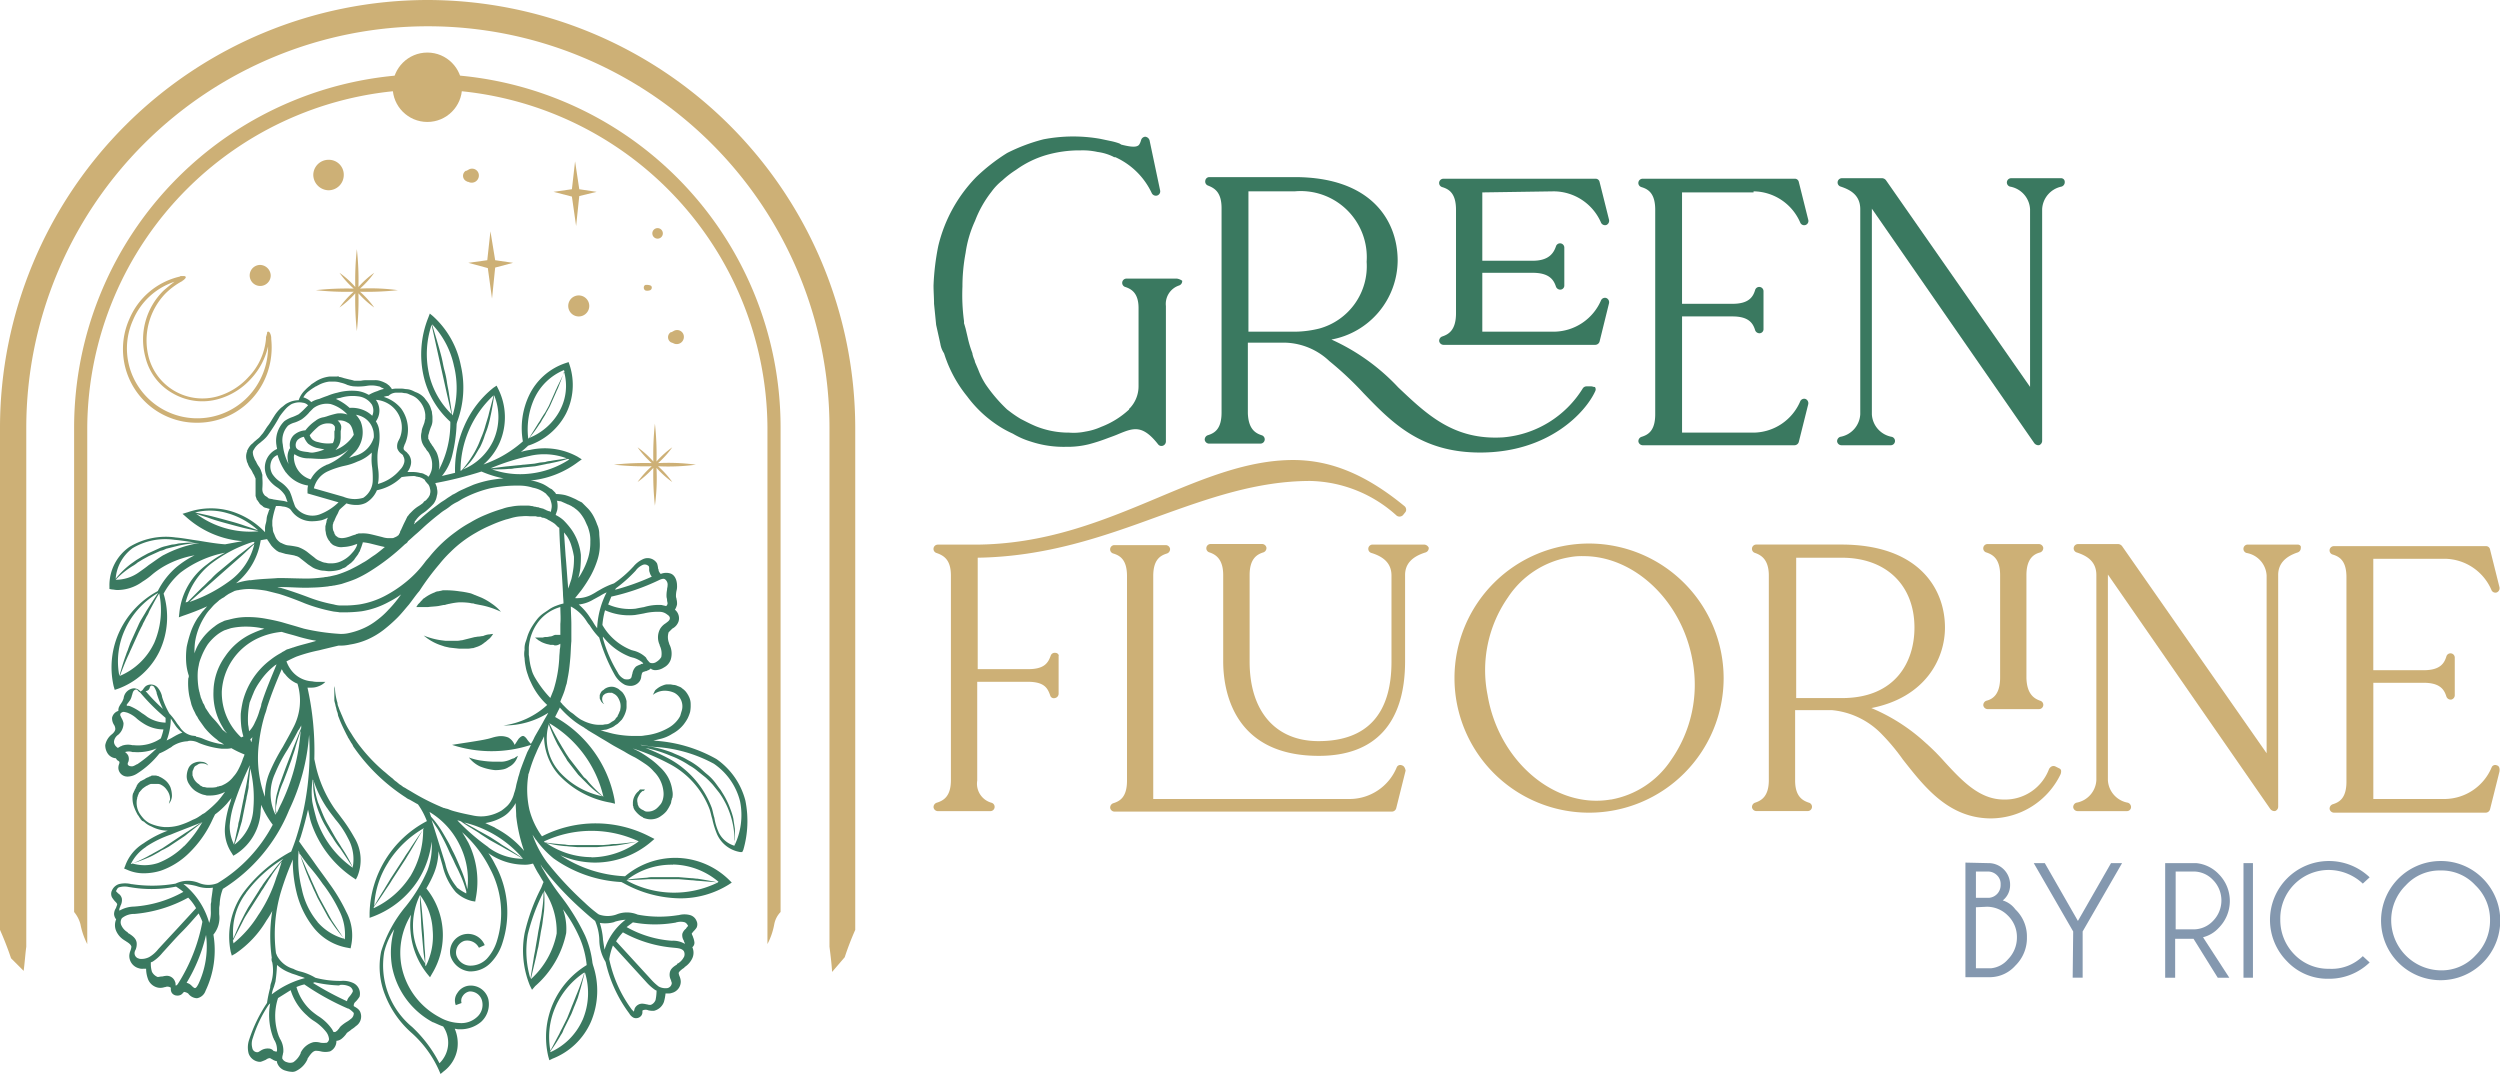 <svg xmlns="http://www.w3.org/2000/svg" width="167.81" height="72.086" viewBox="0 0 167.81 72.086"><g transform="translate(-196.2 -772.1)"><g transform="translate(203.257 793.165)"><path d="M280.787,892.841c-.106,0-.212.035-.282.035-.106,0-.212.035-.282.035a762.791,762.791,0,0,1-.565.141l-.282.071c-.106,0-.176.035-.282.035h-.847l-.282-.035a4.774,4.774,0,0,1-1.164-.318,3.419,3.419,0,0,0,1.094.635l.318.106.318.071.318.035.318.035h.635c.106,0,.212-.035.318-.035l.318-.106a2.093,2.093,0,0,0,.282-.141c.035-.035.106-.071.141-.106s.106-.07.141-.106c.071-.071.176-.141.247-.212a1.965,1.965,0,0,0,.212-.282c-.106,0-.212.035-.318.035A1.429,1.429,0,0,0,280.787,892.841Z" transform="translate(-255.418 -871.212)" fill="#3a7960"/><path d="M280.446,885.282a4.158,4.158,0,0,0-.67-.388l-.176-.071-.176-.071c-.071-.035-.106-.035-.176-.071l-.176-.071a5.985,5.985,0,0,0-.776-.141,6.279,6.279,0,0,0-.812-.071h-.212a.449.449,0,0,0-.212.035c-.071,0-.141.035-.212.035a.5.5,0,0,0-.212.071,2.754,2.754,0,0,0-.706.388.275.275,0,0,0-.141.141c-.071.035-.106.106-.141.141l-.141.141c-.035.071-.071.106-.106.176h.776c.247-.035.459-.035.706-.071a5410.667,5410.667,0,0,1,.353-.071.318.318,0,0,0,.176-.035c.071,0,.106-.035.176-.035a4.414,4.414,0,0,1,.67-.106,4.73,4.73,0,0,1,.706.035l.176.035a.318.318,0,0,1,.176.035l.176.035.176.035a5.159,5.159,0,0,1,.706.176,5.9,5.9,0,0,1,.706.282A3.045,3.045,0,0,0,280.446,885.282Z" transform="translate(-254.512 -865.841)" fill="#3a7960"/><path d="M259.176,864.473a4.887,4.887,0,0,0-1.941-2.787A9.621,9.621,0,0,0,253,860.45h0l.423-.106a2.542,2.542,0,0,0,.847-.353,2.414,2.414,0,0,0,.741-.6,2.946,2.946,0,0,0,.282-.423,2.455,2.455,0,0,0,.176-.459,2.332,2.332,0,0,0,.035-.494,1.127,1.127,0,0,0-.106-.494c0-.035-.035-.035-.035-.071l-.035-.07c-.035-.035-.035-.071-.071-.106a.937.937,0,0,0-.176-.212c-.071-.071-.141-.106-.212-.176a1.734,1.734,0,0,0-.247-.106.656.656,0,0,0-.247-.07c-.071,0-.176-.035-.247-.035h-.247a.9.9,0,0,0-.247.071,1.319,1.319,0,0,0-.423.247.352.352,0,0,0-.141.177l-.106.212a1.3,1.3,0,0,1,.741-.282,1.578,1.578,0,0,1,.706.141,1.031,1.031,0,0,1,.494,1.2c-.035.106-.071.247-.106.353a1.659,1.659,0,0,1-.212.318,2.043,2.043,0,0,1-.6.494,4.006,4.006,0,0,1-1.553.494,1.718,1.718,0,0,1-.423.035h-.423a6.852,6.852,0,0,1-.847-.071,5.481,5.481,0,0,1-.812-.176c-.176-.035-.353-.106-.494-.141h.071c.106,0,.212-.035.318-.035a2.432,2.432,0,0,0,.282-.106,1.06,1.06,0,0,0,.282-.141c.071-.071.176-.106.247-.177l.106-.106.071-.071.035-.035.035-.035a1.871,1.871,0,0,0,.282-.6.976.976,0,0,0,.035-.318V857.8a1.342,1.342,0,0,0-.282-.6c-.071-.071-.176-.141-.247-.212a1.254,1.254,0,0,0-.318-.141.818.818,0,0,0-.635.141.487.487,0,0,1-.141.106l-.071.071c0,.035-.035.035-.035.071-.035.035-.035.106-.071.141v.176a.212.212,0,0,0,.035.141c0,.035.035.035.035.071s.035.035.035.071l.106.106c.035.035.071.035.106.071a.484.484,0,0,1-.141-.459c0-.035.035-.071.035-.106.035-.035.035-.07.071-.07a.3.3,0,0,1,.176-.106.449.449,0,0,1,.212-.035h.106a.13.13,0,0,1,.106.035.712.712,0,0,1,.318.247,1.3,1.3,0,0,1,.176.388,1.006,1.006,0,0,1,0,.458.13.13,0,0,1-.035.106c0,.035-.035.071-.035.106l-.106.212v.035l-.035.035-.035.035c-.035.035-.071.071-.071.106l-.035.035-.035.035-.035.035c-.035,0-.035.035-.071.035-.035.035-.071.035-.106.071s-.071.035-.106.071a.51.51,0,0,1-.247.071c-.106,0-.176.035-.247.035h-.247a2.082,2.082,0,0,1-.494-.071,2.756,2.756,0,0,1-.494-.177l-.212-.106a3.7,3.7,0,0,1-.388-.282,1.956,1.956,0,0,0-.282-.212,3.846,3.846,0,0,1-.388-.353l-.176-.176c-.035-.071-.106-.106-.141-.176.071-.212.176-.423.247-.635.071-.177.106-.388.176-.565.035-.177.071-.388.106-.565.071-.388.106-.776.141-1.164s.035-.776.071-1.129v-1.129c0-.388-.035-.812-.035-1.2.035,0,.035.035.071.035h0a2.844,2.844,0,0,1,.988.953,1.952,1.952,0,0,0,.212.282,4.594,4.594,0,0,0,.635.812,11.386,11.386,0,0,0,1.059,2.54,1.674,1.674,0,0,0,.67.635,1.044,1.044,0,0,0,.353.07.755.755,0,0,0,.635-.318.681.681,0,0,0,.106-.353c.035-.106.035-.212.106-.247.035-.035.106-.035.176-.071a.13.13,0,0,0,.106-.035.57.57,0,0,0,.247-.141.035.035,0,0,1,.035.035.525.525,0,0,0,.318.071,1.05,1.05,0,0,0,.529-.176.94.94,0,0,0,.459-.529,1.379,1.379,0,0,0-.106-1.058v-.035a1.087,1.087,0,0,1-.035-.741l.247-.247a.85.85,0,0,0,.423-.494.743.743,0,0,0-.247-.776h0a1.057,1.057,0,0,0,.141-.353,1.088,1.088,0,0,0-.035-.353c0-.071-.035-.106-.035-.176a1.582,1.582,0,0,1,.035-.388,1.088,1.088,0,0,0,.035-.353c0-.282-.106-.706-.459-.812a.953.953,0,0,0-.635.035.737.737,0,0,1-.141-.212.212.212,0,0,0-.035-.141,1.551,1.551,0,0,0-.071-.353.737.737,0,0,0-.953-.282,1.806,1.806,0,0,0-.635.494l-.035.035a7.441,7.441,0,0,1-1.27,1.094,5.031,5.031,0,0,0-.988.459c-.141.071-.282.177-.423.247a2.1,2.1,0,0,1-1.2.282l.423-.529a9.445,9.445,0,0,0,.635-.988,5.974,5.974,0,0,0,.459-1.094,3.3,3.3,0,0,0,.141-1.164c0-.212-.035-.388-.035-.6a1.48,1.48,0,0,0-.141-.565,3.93,3.93,0,0,0-.247-.565,2.509,2.509,0,0,0-.353-.494l-.423-.423-.071-.035c-.035,0-.035-.035-.071-.035l-.141-.071a2.1,2.1,0,0,0-.282-.141,3.672,3.672,0,0,0-.565-.212,3.108,3.108,0,0,0-.6-.071c-.035-.035-.035-.071-.071-.106l-.106-.106-.106-.106-.071-.035c-.035,0-.035-.035-.071-.035a3.213,3.213,0,0,0-.459-.282,4.259,4.259,0,0,0-.494-.176c-.106-.035-.212-.035-.318-.071h.071a6.288,6.288,0,0,0,3.1-1.235l.247-.176-.282-.177a4.573,4.573,0,0,0-3.176-.459,4.1,4.1,0,0,0-.635.141,5.252,5.252,0,0,0,.494-.423,4.4,4.4,0,0,0,2.54-2.152,4.3,4.3,0,0,0,.247-3.246l-.071-.212-.212.07a4.168,4.168,0,0,0-2.435,2.152,5.133,5.133,0,0,0-.423,3.1,8.034,8.034,0,0,1-1.588,1.094,9.6,9.6,0,0,1-1.059.459,4.163,4.163,0,0,0,1.094-1.482,4.278,4.278,0,0,0-.106-3.6l-.106-.212-.212.141a6.673,6.673,0,0,0-1.976,2.611,7.275,7.275,0,0,0-.6,3.1c-.282.071-.6.141-.882.212a3.472,3.472,0,0,0,.706-1.447,10.2,10.2,0,0,0,.282-2.047l.035-.141a6.553,6.553,0,0,0,.247-3.775,6.02,6.02,0,0,0-1.87-3.317l-.212-.176-.106.282a6.632,6.632,0,0,0-.318,3.881,5.87,5.87,0,0,0,1.8,3.1,6.691,6.691,0,0,1-.776,3.246.977.977,0,0,0,.035-.318,2.217,2.217,0,0,0-.106-.67,1.254,1.254,0,0,0-.141-.318c-.071-.106-.106-.176-.176-.282-.071-.071-.106-.176-.176-.247l-.106-.212a.035.035,0,0,0-.035-.035v-.141a.447.447,0,0,1,.035-.212,3.1,3.1,0,0,1,.176-.529,1.032,1.032,0,0,0,.071-.318v-.282c0-.106-.035-.247-.035-.353l-.106-.318a1.431,1.431,0,0,0-.176-.318c-.071-.106-.141-.176-.212-.282a1.478,1.478,0,0,0-.565-.388c-.106-.035-.212-.106-.318-.141a1.03,1.03,0,0,0-.318-.071c-.106,0-.212-.035-.318-.035h-.318a1.2,1.2,0,0,0-.353.035c-.035-.035-.035-.071-.071-.106-.071-.07-.106-.141-.176-.176a.738.738,0,0,0-.212-.141,1.722,1.722,0,0,0-.247-.106,1.2,1.2,0,0,0-.494-.071h-.459a1.719,1.719,0,0,0-.423.035H233a.318.318,0,0,1-.176-.035c-.071,0-.106-.035-.176-.035l-.423-.106a2.25,2.25,0,0,0-.247-.071.129.129,0,0,1-.106-.035c-.035-.035-.071,0-.106,0h-.494a2.2,2.2,0,0,0-.917.318c-.035.035-.071.035-.106.071s-.071.035-.106.071a.618.618,0,0,0-.176.141,2.843,2.843,0,0,0-.353.318,1.672,1.672,0,0,0-.423.67h-.035a1.766,1.766,0,0,0-.423.071,1.891,1.891,0,0,0-.388.176c-.106.071-.212.177-.318.247a2.635,2.635,0,0,0-.494.6c-.141.212-.247.423-.388.6s-.247.388-.388.565c-.071.071-.141.176-.212.247s-.176.141-.247.212c-.106.071-.176.177-.282.247a1.267,1.267,0,0,0-.247.353.13.13,0,0,0-.035.106c0,.035-.035.071-.035.106a.882.882,0,0,0,0,.494.5.5,0,0,0,.071.212,1.1,1.1,0,0,0,.176.353,1.429,1.429,0,0,1,.176.318,1.055,1.055,0,0,1,.141.282c.035.035.035.07.035.141v1.094c0,.035.035.071.035.106s.035.071.035.106.035.071.071.106.035.071.071.106.035.07.071.106l.035.035.035.035a.769.769,0,0,1,.176.141.5.5,0,0,0,.212.071c.071.035.141.035.212.071a.035.035,0,0,1-.035.035l-.106.318a1.03,1.03,0,0,0-.071.318,1.552,1.552,0,0,1-.071.353,1.2,1.2,0,0,0-.035.353v.176a5.261,5.261,0,0,0-2.293-1.411,4.783,4.783,0,0,0-2.893.071l-.353.106.282.247a6.386,6.386,0,0,0,3.74,1.588l-1.164.212c-.529-.035-1.164-.141-1.8-.247-.529-.071-1.059-.176-1.517-.212a4.7,4.7,0,0,0-3.105.635,3.137,3.137,0,0,0-1.341,2.646v.176l.176.035c.106,0,.212.035.353.035a2.867,2.867,0,0,0,1.694-.565,4.673,4.673,0,0,0,.67-.494,5.591,5.591,0,0,1,.953-.635,6.4,6.4,0,0,1,1.87-.635,6.325,6.325,0,0,0-1.2.776,5.193,5.193,0,0,0-1.27,1.623,5.942,5.942,0,0,0-2.54,2.646,5.694,5.694,0,0,0-.423,3.74l.071.247.212-.071a4.981,4.981,0,0,0,2.787-2.505,5.375,5.375,0,0,0,.282-3.881,4.978,4.978,0,0,1,1.129-1.411,7.216,7.216,0,0,1,3-1.341,6.992,6.992,0,0,0-1.2.776,4.607,4.607,0,0,0-1.87,3.246l-.035.318.282-.106a17.292,17.292,0,0,0,1.623-.635c-.106.106-.212.247-.318.353l-.318.423a4.46,4.46,0,0,0-.459.917,8.655,8.655,0,0,0-.282,1.023,5.314,5.314,0,0,0-.035,1.059,3.557,3.557,0,0,0,.176.882.318.318,0,0,1-.035.176,4.576,4.576,0,0,0,.071,1.2l.035.141c0,.035.035.106.035.141s.035.106.035.141l.035.141c.035.106.071.177.106.282l.071.141.071.141a.883.883,0,0,0,.141.247l.071.141c.035.035.035.071.071.106l.176.247.176.247a4.616,4.616,0,0,0,.847.812.634.634,0,0,0,.247.176l.212.141a5.268,5.268,0,0,1-1.411-.388,2.034,2.034,0,0,0-.494-.141l.035-.035-.282-.035a1.277,1.277,0,0,1-.812-.564c-.071-.106-.141-.177-.212-.282a4.368,4.368,0,0,0-.494-.635,5.462,5.462,0,0,1-.494-1.129v-.035a1.416,1.416,0,0,0-.282-.565.6.6,0,0,0-.812-.106.933.933,0,0,0-.176.212c-.035.035-.035.07-.071.07-.035.035-.071.071-.106.071a.615.615,0,0,0-.423-.212.752.752,0,0,0-.706.67,1.716,1.716,0,0,1-.106.247c-.035.035-.035.071-.071.106a1.534,1.534,0,0,0-.141.247.6.6,0,0,0-.035.247.618.618,0,0,0-.423.459.81.81,0,0,0,.141.494.5.5,0,0,1,.071.212c.035.141-.106.318-.247.423h0a1.2,1.2,0,0,0-.423.706,1,1,0,0,0,.141.529.719.719,0,0,0,.529.353h.035c.035.035.071.106.106.141.035,0,.035.035.071.035l.071.07a.383.383,0,0,1-.035.176.688.688,0,0,0-.035.282.606.606,0,0,0,.6.529h.035a1.238,1.238,0,0,0,.635-.212,6.007,6.007,0,0,0,1.482-1.341,4.032,4.032,0,0,0,.67-.353.738.738,0,0,0,.212-.141,2.037,2.037,0,0,1,.917-.318.385.385,0,0,0,.176-.035h0a1.213,1.213,0,0,1,.67.141,5.647,5.647,0,0,0,1.517.388h.282a1.323,1.323,0,0,0,.388-.035,6.77,6.77,0,0,0,.882.423c-.035.141-.106.247-.141.388a4.99,4.99,0,0,1-.282.635,2.123,2.123,0,0,1-.318.459,1.794,1.794,0,0,1-.706.565.5.5,0,0,1-.212.07l-.106.035a.129.129,0,0,0-.106.035,1.718,1.718,0,0,1-.423.035h-.212c-.071,0-.141-.035-.212-.035a.27.27,0,0,1-.176-.071.123.123,0,0,1-.071-.035.035.035,0,0,1-.035-.035.035.035,0,0,1-.035-.035.953.953,0,0,1-.282-.247.77.77,0,0,1-.106-.176c-.035-.071-.035-.106-.071-.177v-.176c0-.035,0-.141.035-.176.035-.071.035-.106.071-.176a.276.276,0,0,1,.141-.141c.071-.035.106-.071.176-.106a.449.449,0,0,1,.212-.035.616.616,0,0,1,.423.141.426.426,0,0,0-.176-.176.51.51,0,0,0-.247-.071.925.925,0,0,0-.529.071.7.7,0,0,0-.388.388,1.414,1.414,0,0,0-.106.529.951.951,0,0,0,.176.529,1.506,1.506,0,0,0,.388.423,2.156,2.156,0,0,0,.494.247c.106.035.176.035.282.071h.282a2.12,2.12,0,0,0,.953-.247,7.766,7.766,0,0,1-.494.635,7.365,7.365,0,0,1-.776.706.74.74,0,0,1-.212.141c-.071.035-.141.106-.212.141a1.9,1.9,0,0,1-.459.247,5.4,5.4,0,0,1-.953.388,3.143,3.143,0,0,1-.988.106,2.919,2.919,0,0,1-.953-.247,1.561,1.561,0,0,1-.388-.282,2.47,2.47,0,0,1-.282-.353,1.369,1.369,0,0,1-.212-.882c0-.071.035-.141.035-.212,0-.035.035-.071.035-.106s.035-.071.035-.106a.13.13,0,0,0,.035-.106l.035-.035.035-.035c.035-.071.106-.106.141-.177a2.14,2.14,0,0,1,.353-.247c.035,0,.035,0,.071-.035l.071-.035c.035,0,.071-.035.106-.035h.494a.5.5,0,0,1,.212.071,1,1,0,0,1,.353.317,1.1,1.1,0,0,1,.212.459c0,.071.035.176,0,.247s-.035.176-.071.247a.893.893,0,0,0,.212-.529,1.791,1.791,0,0,0-.106-.6,1.27,1.27,0,0,0-.388-.494,1.98,1.98,0,0,0-.282-.177.123.123,0,0,1-.071-.035l-.071-.035c-.071,0-.106-.035-.176-.035h-.176c-.071,0-.106,0-.141.035l-.071.035c-.035,0-.071,0-.071.035a.711.711,0,0,0-.282.141l-.071.035c-.035,0-.035.035-.071.035s-.035.035-.071.035l-.071.035-.106.106-.035.035-.035.035-.035.071c-.035.035-.035.035-.035.07l-.035.071c-.035.035-.035.106-.071.141s-.035.106-.071.141l-.035.071c0,.035,0,.035-.035.071a.977.977,0,0,0-.035.318,1.648,1.648,0,0,0,.106.6,3.553,3.553,0,0,0,.247.529c.071.071.106.176.176.247l.035.07c.035,0,.035.035.071.071l.071.035.071.035a1.479,1.479,0,0,0,.494.318,2.4,2.4,0,0,0,1.094.282,7.107,7.107,0,0,0-1.623.847,2.9,2.9,0,0,0-1.235,1.517l-.071.176.176.071a2.708,2.708,0,0,0,1.2.247,3.935,3.935,0,0,0,1.094-.176,5.08,5.08,0,0,0,1.905-1.2,7.421,7.421,0,0,0,1.588-2.293l.141-.282a5.317,5.317,0,0,0,.811-.741c.106-.141.212-.247.318-.388a.5.5,0,0,0-.071.212,6.858,6.858,0,0,0-.388,1.729A2.712,2.712,0,0,0,224.7,868l.106.176.176-.106a3.613,3.613,0,0,0,1.658-2.893c0-.141.035-.282.035-.423a6.324,6.324,0,0,0,.776,1.341,10.055,10.055,0,0,1-3.7,3.917,1.659,1.659,0,0,1-1.235,0,1.923,1.923,0,0,0-1.588.035h0a9.069,9.069,0,0,1-2.929.035h-.035a1.716,1.716,0,0,0-.847,0,.779.779,0,0,0-.459.423.522.522,0,0,0,0,.459,1.955,1.955,0,0,0,.212.282.621.621,0,0,1,.141.176.732.732,0,0,1-.071.212v.035a.757.757,0,0,0-.141.423.627.627,0,0,0,.141.353h0a.989.989,0,0,0,0,.776,1.376,1.376,0,0,0,.565.635c.035.035.071.035.106.071.176.106.318.212.353.353a1.089,1.089,0,0,1-.071.282,1.031,1.031,0,0,0-.071.318.858.858,0,0,0,.635.847.688.688,0,0,0,.282.035h.212a2,2,0,0,0,.106.635.912.912,0,0,0,.706.635.869.869,0,0,0,.423-.035c.071,0,.106-.035.176-.035a.411.411,0,0,1,.247.071v.071a.475.475,0,0,0,.071.282.434.434,0,0,0,.353.176.446.446,0,0,0,.212-.035c.106-.035.176-.141.247-.212a.675.675,0,0,1,.282.106.761.761,0,0,0,.565.318h.035a.744.744,0,0,0,.565-.494,6.331,6.331,0,0,0,.529-3.775,1.769,1.769,0,0,0,.388-1.376v-.388c0-.106.035-.212.035-.318a3.09,3.09,0,0,1,.212-.988,11.221,11.221,0,0,0,4.446-5.292,14.05,14.05,0,0,0,1.341-5.046,18.825,18.825,0,0,1-.812,6.739c-.106.353-.247.741-.388,1.094l-.141.071a9.83,9.83,0,0,0-3.07,2.682,5.067,5.067,0,0,0-.847,3.987l.071.247.247-.141a6.973,6.973,0,0,0,2.082-2.223,6.142,6.142,0,0,0,.388-.635,10.463,10.463,0,0,0-.035,3.14.471.471,0,0,0,.035.317,2.832,2.832,0,0,1-.071,1.341,1.043,1.043,0,0,0-.071.353,8.728,8.728,0,0,0-.212,1.023,10.015,10.015,0,0,0-1.2,2.47,1.6,1.6,0,0,0-.035.917.838.838,0,0,0,.706.564h.106a3.668,3.668,0,0,0,.353-.141.468.468,0,0,1,.247-.106.267.267,0,0,1,.141.071.123.123,0,0,1,.071.035.919.919,0,0,0,.282.106v.071a.813.813,0,0,0,.6.565,1.5,1.5,0,0,0,.388.071.524.524,0,0,0,.318-.071,1.586,1.586,0,0,0,.741-.776V881.8c.141-.212.318-.494.529-.529a1.324,1.324,0,0,1,.353.035,1.29,1.29,0,0,0,.635,0,.763.763,0,0,0,.423-.706h0a.627.627,0,0,0,.353-.141,1.636,1.636,0,0,0,.247-.247c.035-.035.071-.106.106-.141.071-.071.212-.141.318-.247a1.478,1.478,0,0,0,.282-.212.769.769,0,0,0,.318-.882c-.071-.247-.282-.353-.459-.459a.336.336,0,0,1,.071-.247l.106-.106a1.948,1.948,0,0,0,.212-.282.786.786,0,0,0-.423-.917,1.585,1.585,0,0,0-.812-.141h-.071a6.476,6.476,0,0,1-1.658-.212,3.694,3.694,0,0,0-1.023-.423,1.777,1.777,0,0,1-.459-.176,1.807,1.807,0,0,1-1.094-.882l-.071-.176a10.008,10.008,0,0,1,.318-4.058,20.153,20.153,0,0,1,.741-2.047c.035-.071.035-.106.071-.176a9.047,9.047,0,0,0,.247,2.188,6.1,6.1,0,0,0,1.164,2.4,3.71,3.71,0,0,0,2.293,1.341l.176.035.035-.177a3.345,3.345,0,0,0-.318-2.258,11.79,11.79,0,0,0-1.164-1.941c-.318-.459-.67-.917-.988-1.376s-.67-.917-.988-1.376l-.035-.035c.035-.141.106-.282.141-.423.176-.565.318-1.129.459-1.729.071.282.106.564.212.882a7.205,7.205,0,0,0,2.787,3.67l.212.141.106-.212a2.9,2.9,0,0,0-.212-2.611,10.966,10.966,0,0,0-.882-1.341c-.176-.247-.388-.494-.565-.776a8.333,8.333,0,0,1-1.129-2.646l-.106-.494v-.035a19.5,19.5,0,0,0-.459-4.763h.282a1.245,1.245,0,0,0,.494-.106,1.116,1.116,0,0,0,.423-.282h-.459a1.718,1.718,0,0,1-.423-.035,1.885,1.885,0,0,1-1.376-.706,2.245,2.245,0,0,1-.353-.635c.212-.106.423-.212.67-.318a10.693,10.693,0,0,1,1.517-.423c.423-.106.882-.212,1.305-.317a3.022,3.022,0,0,0,.776-.071,4.7,4.7,0,0,0,1.2-.353,5.266,5.266,0,0,0,1.059-.635,10.039,10.039,0,0,0,.917-.811c.282-.282.529-.6.776-.882.247-.318.459-.635.706-.917a17.014,17.014,0,0,1,1.341-1.8,8.073,8.073,0,0,1,.741-.812,7.755,7.755,0,0,1,.812-.706,8.19,8.19,0,0,1,.917-.6,8.615,8.615,0,0,1,.988-.494,8.8,8.8,0,0,1,1.023-.388c.176-.035.353-.106.529-.141a2.723,2.723,0,0,1,.529-.071,2.653,2.653,0,0,1,.529,0h.388l.141.035h.141a.13.13,0,0,1,.106.035l.106.035h.071l.071.035c.035,0,.071.035.106.035l.106.071.071.035.071.035c.035.035.071.035.106.07l.071.035h0c.035.035.106.071.141.106l.071.07.071.071a.482.482,0,0,0,.141.106c.035,1.447.176,2.929.247,4.375,0,.247.035.459.035.706a3.264,3.264,0,0,0-.459.141,2.155,2.155,0,0,0-.494.247c-.141.106-.318.212-.459.318a2.023,2.023,0,0,0-.388.388,5.154,5.154,0,0,0-.318.459,3.23,3.23,0,0,0-.247.494c-.071.176-.106.353-.176.529a1.372,1.372,0,0,0-.071.529,1.515,1.515,0,0,0,0,.565,3.519,3.519,0,0,0,.071.565,2.939,2.939,0,0,0,.141.529,3.3,3.3,0,0,0,.212.529,4.635,4.635,0,0,0,1.094,1.517,5.4,5.4,0,0,1-2.929,1.376,5.454,5.454,0,0,0,3-.847c-.106.212-.247.423-.353.635-.176.318-.388.67-.565.988a2.925,2.925,0,0,1-.247.459l-.035-.035a2.467,2.467,0,0,1-.282-.353c-.071-.071-.141-.141-.212-.141-.106,0-.212.106-.282.176-.106.141-.176.282-.282.423a.973.973,0,0,0-.423-.494,1.31,1.31,0,0,0-.741-.071c-.247.035-.494.141-.706.176-.423.106-1.941.318-2.329.388a8.483,8.483,0,0,0,5.293,0c-.071.176-.176.353-.247.494-.141.353-.282.706-.423,1.094-.071.176-.106.388-.176.565-.035.176-.106.388-.141.564a2.938,2.938,0,0,1-.141.529,1.77,1.77,0,0,1-.176.459,1.568,1.568,0,0,1-.282.388,3.75,3.75,0,0,1-.388.318,2.8,2.8,0,0,1-.953.353,2.329,2.329,0,0,1-.494.035,2.723,2.723,0,0,1-.529-.071c-.353-.071-.706-.141-1.094-.247a3.085,3.085,0,0,1-.529-.176l-.141-.035c-.035,0-.071-.035-.141-.035-.071-.035-.176-.071-.247-.106a15.006,15.006,0,0,1-1.976-1.023l-.247-.141a1.534,1.534,0,0,0-.247-.141,1.493,1.493,0,0,0-.247-.176l-.212-.177a.936.936,0,0,1-.212-.176c-.071-.071-.141-.106-.212-.176-.141-.106-.282-.247-.423-.353a11.258,11.258,0,0,1-1.553-1.623,8.472,8.472,0,0,1-.635-.917,5.326,5.326,0,0,1-.529-.988c-.035-.071-.071-.176-.106-.247s-.071-.176-.106-.247a2.436,2.436,0,0,1-.106-.282.664.664,0,0,1-.071-.282,3.977,3.977,0,0,1-.176-1.129l-.035.141v.847l.035.141c.035.106.035.176.071.282s.035.177.071.282a.83.83,0,0,1,.071.282c.035.106.071.176.106.282.141.353.318.706.494,1.059.035.035.035.071.071.141l.071.106c.035.071.106.176.141.247a.883.883,0,0,1,.141.247l.176.247a12.48,12.48,0,0,0,3.352,3.176.884.884,0,0,0,.247.141l.247.141.247.141c.035,0,.035.035.071.035a4.973,4.973,0,0,1,.6,1.129,7.158,7.158,0,0,0-3.846,6.175v.318l.282-.106a6.215,6.215,0,0,0,2.964-2.4,6.127,6.127,0,0,0,.917-2.611,4.482,4.482,0,0,1-.282,1.941,10.343,10.343,0,0,1-1.447,2.4,8.769,8.769,0,0,0-1.658,3.035,5.11,5.11,0,0,0,.282,2.964,6.555,6.555,0,0,0,1.729,2.47,7.4,7.4,0,0,1,1.87,2.54l.106.247.212-.177a2.364,2.364,0,0,0,.917-1.517,2.491,2.491,0,0,0-.176-1.341c.071,0,.176.035.247.035h.106a2.147,2.147,0,0,0,1.411-.494,1.6,1.6,0,0,0,.494-1.517,1.22,1.22,0,0,0-1.306-.917,1.046,1.046,0,0,0-.776.494.849.849,0,0,0-.106.812l.388-.141a.54.54,0,0,1,.071-.459.693.693,0,0,1,.459-.318.83.83,0,0,1,.847.635,1.093,1.093,0,0,1-.353,1.094,1.551,1.551,0,0,1-1.2.388,2.879,2.879,0,0,1-1.306-.388,4.968,4.968,0,0,1-2.54-3.387,4.872,4.872,0,0,1,.635-3.493,4.3,4.3,0,0,0-.035,1.164,5.224,5.224,0,0,0,1.129,2.823l.176.212.141-.247a4.986,4.986,0,0,0-.388-5.716,7.409,7.409,0,0,0,.529-1.058,4.059,4.059,0,0,0,.282-1.447l.282.988a4.165,4.165,0,0,0,.882,1.764,2.373,2.373,0,0,0,1.094.6l.212.035.035-.212a5.886,5.886,0,0,0-.494-3.74c-.141-.247-.282-.494-.423-.706a8.044,8.044,0,0,1,1.87,2.435,6.332,6.332,0,0,1,.459,4.9,3.07,3.07,0,0,1-.67,1.164,1.539,1.539,0,0,1-1.164.459.986.986,0,0,1-.882-.706.821.821,0,0,1,.529-.953.877.877,0,0,1,.988.459l.388-.176a1.208,1.208,0,0,0-2.293.741,1.5,1.5,0,0,0,1.27,1.023h.106a1.882,1.882,0,0,0,1.341-.6,3.283,3.283,0,0,0,.776-1.341,6.661,6.661,0,0,0-.494-5.222,5.625,5.625,0,0,0-.459-.776,4.188,4.188,0,0,0,2.364.776,1.748,1.748,0,0,0,.6-.071h.035c.106.212.212.423.318.6.141.212.247.423.388.635-.071.141-.106.282-.176.423a12.711,12.711,0,0,0-1.094,3,6.247,6.247,0,0,0,.353,3.528l.141.282.212-.247a6.442,6.442,0,0,0,2.082-3.564,3.942,3.942,0,0,0-.212-1.588,9.622,9.622,0,0,1,1.129,1.941,6.136,6.136,0,0,1,.459,1.8,5.716,5.716,0,0,0-2.258,2.576,5.642,5.642,0,0,0-.318,3.564l.071.247.212-.106a4.655,4.655,0,0,0,2.576-2.47,5.368,5.368,0,0,0,.141-3.811l-.035-.141a6.412,6.412,0,0,0-.494-1.835,14.371,14.371,0,0,0-1.623-2.646,15.943,15.943,0,0,1-1.2-1.8,1.647,1.647,0,0,1-.176-.353c.035.071.071.106.106.177a20.974,20.974,0,0,0,2.54,2.752c.353.318.706.635,1.023.882a3.515,3.515,0,0,1,.282,1.235v.035a2.869,2.869,0,0,0,.423,1.482h0a9.083,9.083,0,0,0,1.588,3.458.722.722,0,0,0,.282.282.384.384,0,0,0,.176.035.434.434,0,0,0,.353-.176.381.381,0,0,0,.071-.247v-.071c0-.035.106-.071.212-.071a.384.384,0,0,1,.176.035,1.323,1.323,0,0,0,.388.035.939.939,0,0,0,.67-.6,3.167,3.167,0,0,0,.106-.564h.176a.6.6,0,0,0,.247-.035.786.786,0,0,0,.6-.776,1.031,1.031,0,0,0-.071-.318.9.9,0,0,1-.071-.247c.035-.105.176-.211.318-.318a.076.076,0,0,0,.071-.07,1.425,1.425,0,0,0,.529-.6.9.9,0,0,0,0-.741.383.383,0,0,0,.141-.318,1.251,1.251,0,0,0-.106-.388v-.035a.372.372,0,0,1-.071-.176c0-.035.071-.071.106-.141a1.531,1.531,0,0,0,.212-.247.522.522,0,0,0,0-.459.659.659,0,0,0-.423-.388,1.454,1.454,0,0,0-.776,0h-.035a7.8,7.8,0,0,1-2.717-.035,1.868,1.868,0,0,0-1.447,0,1.767,1.767,0,0,1-1.129,0l-.071-.035a8.94,8.94,0,0,1-.917-.776,22.532,22.532,0,0,1-2.505-2.682,6.859,6.859,0,0,1-.988-1.87l.212.318h0l.035.035a6.446,6.446,0,0,0,1.164,1.235,8.6,8.6,0,0,0,4.552,1.588l.141.071a8,8,0,0,0,3.775,1.023,6.126,6.126,0,0,0,3.281-.917l.212-.141-.176-.177a5.172,5.172,0,0,0-3.564-1.482h-.071a5.231,5.231,0,0,0-3.352,1.235,8.53,8.53,0,0,1-4.34-1.411,5.867,5.867,0,0,0,2.329.494h0a5.823,5.823,0,0,0,3.74-1.376l.247-.212-.282-.141a7.892,7.892,0,0,0-7.269-.035,5.287,5.287,0,0,1-.847-1.8,6.168,6.168,0,0,1-.071-2.293.267.267,0,0,1,.035-.141c.035-.106.071-.247.106-.353a8.767,8.767,0,0,1,.388-1.023c.141-.353.318-.67.494-1.023a.123.123,0,0,1,.035-.071,3.928,3.928,0,0,0,.953,2.54,6.178,6.178,0,0,0,3.528,1.906l.282.07-.035-.282a8.058,8.058,0,0,0-3.987-5.54l.318-.635a6.552,6.552,0,0,0,1.023.953,5.772,5.772,0,0,0,.6.388c.071.07.176.106.247.176l.176.106.176.106c.247.141.459.282.706.423s.459.282.706.423l.706.388a7,7,0,0,0,.706.388c.247.141.459.282.67.423a2.807,2.807,0,0,1,.6.529,2.178,2.178,0,0,1,.635,1.306,1.41,1.41,0,0,1-.071.67.768.768,0,0,1-.176.282,1.636,1.636,0,0,1-.247.247,1.057,1.057,0,0,1-.282.141.977.977,0,0,1-.318.035c-.071,0-.106,0-.141-.035-.035,0-.035,0-.071-.035-.035,0-.035-.035-.071-.035a.632.632,0,0,1-.247-.177c-.035,0-.035-.035-.035-.071-.035-.035-.035-.035-.035-.071s-.035-.035-.035-.071v-.071a.6.6,0,0,1,0-.353,75.859,75.859,0,0,1,.071-.141c.035-.071.071-.106.106-.177l.035-.035.035-.035.035-.035.035-.035h.071l.035-.035a.035.035,0,0,0,.035-.035l.035-.035h-.318c-.035,0-.035,0-.035.035-.035,0-.035,0-.035.035l-.035.035a.961.961,0,0,0-.282.353.977.977,0,0,0-.106.459v.141c0,.035.035.071.035.141,0,.035.035.071.035.106.035.035.035.071.071.106a1.673,1.673,0,0,0,.353.353c.035.035.071.035.106.071.035,0,.071.035.106.071a2.217,2.217,0,0,0,.247.071,1.17,1.17,0,0,0,.494,0,1.094,1.094,0,0,0,.459-.212,1.591,1.591,0,0,0,.353-.318,2.634,2.634,0,0,0,.247-.423.509.509,0,0,0,.071-.247c0-.035.035-.071.035-.106a.13.13,0,0,1,.035-.106,1.165,1.165,0,0,0,0-.494,2.586,2.586,0,0,0-.282-.882,2.763,2.763,0,0,0-.565-.706,5.17,5.17,0,0,0-.67-.565,7.985,7.985,0,0,0-.706-.459l-.423-.212a14.419,14.419,0,0,1,2.364.988,5.731,5.731,0,0,1,2.787,3.105c.071.212.106.423.176.635a5.687,5.687,0,0,0,.318,1.023,2.06,2.06,0,0,0,1.552,1.2h.141l.071-.141A6.944,6.944,0,0,0,259.176,864.473Zm-6.951-9.174c-.035,0-.071,0-.071.035a1.254,1.254,0,0,0-.318.141.823.823,0,0,0-.247.494c-.035.071-.035.176-.071.247-.071.141-.282.141-.459.106a.965.965,0,0,1-.459-.459,8.837,8.837,0,0,1-.988-2.293v-.106a4.254,4.254,0,0,0,1.87,1.376c.035,0,.106.035.141.035a1.791,1.791,0,0,1,.635.318c.035.035.035.07.071.07A.154.154,0,0,1,252.225,855.3Zm1.87-3c-.035.106-.141.176-.282.282a1.111,1.111,0,0,0-.353.353,1.2,1.2,0,0,0-.035,1.094v.035a1.232,1.232,0,0,1,.106.776.912.912,0,0,1-.318.318.467.467,0,0,1-.423.071c-.071-.035-.106-.106-.176-.177a.766.766,0,0,1-.106-.176,1.867,1.867,0,0,0-.812-.459c-.035,0-.106-.035-.141-.035a3.871,3.871,0,0,1-1.976-1.694h0a5.309,5.309,0,0,1,.176-.988,3.97,3.97,0,0,0,2.011.317c.212-.035.423-.071.6-.106a3.964,3.964,0,0,1,1.094-.106.786.786,0,0,1,.459.176C254.095,852.088,254.13,852.194,254.095,852.3Zm-.741-2.611c.141-.071.318-.141.423-.071a.441.441,0,0,1,.176.423c0,.106-.035.176-.035.282a2.012,2.012,0,0,0-.035.459c0,.07.035.141.035.212,0,.106.035.176.035.247s-.071.176-.106.176h0c-.106-.035-.176-.035-.282-.07a3.392,3.392,0,0,0-1.2.141c-.212.035-.388.071-.565.106a3.6,3.6,0,0,1-1.835-.282l.212-.529a14.7,14.7,0,0,0,3.176-1.094Zm-1.588-.6.035-.035a1.179,1.179,0,0,1,.459-.388.364.364,0,0,1,.423.071c.035.035.035.106.035.212a.447.447,0,0,0,.035.212.71.71,0,0,0,.141.282,15.878,15.878,0,0,1-2.47.882c.035-.035.035-.071.071-.106h0A9.682,9.682,0,0,0,251.766,849.089Zm-2.823,1.905c.141-.071.318-.176.459-.247a2.906,2.906,0,0,1,.459-.247,5.785,5.785,0,0,0-.635,2.4,2.936,2.936,0,0,1-.282-.423l-.212-.318a3.979,3.979,0,0,0-.741-.847A2.326,2.326,0,0,0,248.944,850.994Zm-30.909-3.458a4.281,4.281,0,0,1,2.823-.565c.423.035.847.106,1.341.177-.353,0-.741.035-1.094.071a1.771,1.771,0,0,1-.423.071l-.423.106a2,2,0,0,0-.423.141l-.388.177-.388.176-.388.212-.353.212c-.106.07-.247.176-.353.247a5.84,5.84,0,0,0-1.059,1.023h0A2.821,2.821,0,0,1,218.035,847.536Zm2.082.459c-.353.212-.67.459-.988.67-.212.176-.423.318-.67.494a2.688,2.688,0,0,1-1.552.494,5.6,5.6,0,0,1,1.129-.917,2.144,2.144,0,0,0,.353-.247l.353-.212.388-.212.388-.176.388-.176a1.264,1.264,0,0,0,.388-.141l.423-.106.423-.106a8.176,8.176,0,0,1,1.341-.176h.035A7.9,7.9,0,0,0,220.117,848Zm-2.54,4.9a5.44,5.44,0,0,1,2.188-2.364c-.247.353-.494.741-.741,1.129-.071.106-.141.247-.212.353l-.212.353a3.258,3.258,0,0,0-.176.353l-.176.388-.176.388-.176.388-.141.388c-.035.141-.106.247-.141.388-.176.459-.318.953-.459,1.447h0A5.1,5.1,0,0,1,217.576,852.9Zm1.905,1.023a4.465,4.465,0,0,1-2.293,2.188c.176-.459.353-.917.565-1.376.071-.141.106-.247.176-.388l.176-.388.176-.388.176-.388.176-.353c.071-.106.106-.247.176-.353l.176-.353a1.65,1.65,0,0,0,.176-.353c.212-.388.423-.812.67-1.2A5.558,5.558,0,0,1,219.481,853.923Zm-.353,3.1a.267.267,0,0,0,.071-.141c0-.035.035-.071.071-.106s.176,0,.212.071a1.3,1.3,0,0,1,.176.388v.035a6.622,6.622,0,0,0,.423,1.059,12.524,12.524,0,0,1-1.164-1.2A.3.3,0,0,0,219.129,857.028Zm-1.482,1.023c.035-.035.071-.106.106-.141s.071-.106.106-.141a1.056,1.056,0,0,0,.141-.353c.035-.071.035-.141.071-.212a.261.261,0,0,1,.212-.177c.071,0,.141.106.212.177h.035a13.343,13.343,0,0,0,1.729,1.729v.318a2.314,2.314,0,0,1-1.235-.388,3.051,3.051,0,0,0-.353-.247,3.463,3.463,0,0,0-.776-.459.449.449,0,0,0-.212-.035C217.647,858.086,217.647,858.086,217.647,858.051Zm-.776,2.717a.38.38,0,0,1-.071-.282.653.653,0,0,1,.282-.423h0a1.011,1.011,0,0,0,.353-.776,1.057,1.057,0,0,0-.141-.353c-.035-.106-.106-.176-.071-.247,0-.071.071-.106.141-.141s.176,0,.318.035a1.954,1.954,0,0,1,.67.423,3.7,3.7,0,0,0,.388.282,2.518,2.518,0,0,0,1.376.423,3.857,3.857,0,0,1-.176.6,2.715,2.715,0,0,1-1.8.459h-.106a1.22,1.22,0,0,0-.706.035c-.035.035-.106.035-.141.071-.071.035-.106.071-.141.071A.794.794,0,0,1,216.87,860.768Zm1.482,1.27c-.141.071-.282.177-.423.141-.106,0-.212-.071-.212-.141a.212.212,0,0,1,.035-.141.582.582,0,0,0,0-.423.556.556,0,0,0-.176-.212l-.035-.035h0a.785.785,0,0,1,.494,0h.106a3.276,3.276,0,0,0,1.517-.247A9.505,9.505,0,0,1,218.352,862.038Zm2.435-1.835a1.545,1.545,0,0,1-.247.141l-.212.106a4.25,4.25,0,0,0,.282-1.482c.035.071.071.106.106.176l.212.318a1.886,1.886,0,0,0,.459.459A3.121,3.121,0,0,0,220.787,860.2Zm-1.835,7.374a7.231,7.231,0,0,1,1.658-.812c.423-.176.882-.353,1.341-.529.247-.106.459-.176.706-.282-.353.212-.67.459-1.023.67l-.318.212-.318.212-.318.212-.318.212-.318.212-.318.176-.318.176c-.106.071-.212.106-.318.177a11.057,11.057,0,0,1-1.129.529h-.035A2.887,2.887,0,0,1,218.952,867.578Zm2.54-.035a5.024,5.024,0,0,1-1.729,1.129,2.9,2.9,0,0,1-1.729.035,10.676,10.676,0,0,0,1.129-.423,3.269,3.269,0,0,0,.353-.176l.318-.176a1.426,1.426,0,0,1,.318-.177l.318-.176.318-.212.318-.212.318-.212a1.963,1.963,0,0,0,.282-.212c.353-.282.706-.529,1.023-.812h0A7.6,7.6,0,0,1,221.493,867.543Zm-4.516,2.929c.035-.071.106-.177.212-.177a1.282,1.282,0,0,1,.635,0h.035a8.35,8.35,0,0,0,3.1-.035,4.3,4.3,0,0,1,.494.353,7.871,7.871,0,0,1-3.317.988h0a2,2,0,0,0-.988.282v-.035h.035l-.035-.035a.5.5,0,0,1,.071-.212v-.035a.788.788,0,0,0,.106-.494.541.541,0,0,0-.247-.353l-.141-.141A.13.13,0,0,1,216.976,870.471Zm1.517,4.622a.37.37,0,0,1-.318-.388.5.5,0,0,1,.071-.212.969.969,0,0,0,.071-.459c-.035-.318-.318-.494-.529-.635a.076.076,0,0,1-.071-.071,1.034,1.034,0,0,1-.423-.459.483.483,0,0,1,.035-.494,1.288,1.288,0,0,1,.847-.282h0a9.1,9.1,0,0,0,3.6-1.094,3.357,3.357,0,0,1,.529.706c-.388.423-.812.882-1.2,1.305-.459.494-.917.988-1.341,1.447a2.162,2.162,0,0,1-.6.529A1.128,1.128,0,0,1,218.493,875.093Zm2.611,1.658c-.035.071-.106.141-.141.141h-.035v-.071a.384.384,0,0,0-.035-.176.582.582,0,0,0-.67-.388c-.071,0-.141.035-.212.035-.106,0-.212.035-.282.035a.733.733,0,0,1-.388-.353,1.851,1.851,0,0,1-.071-.635c.035,0,.071-.035.106-.035a2.8,2.8,0,0,0,.67-.6c.423-.459.882-.988,1.341-1.447.388-.388.741-.812,1.094-1.2.071.177.176.353.247.565A11.763,11.763,0,0,1,221.1,876.752Zm1.341.071c-.106.212-.176.247-.212.247-.071,0-.176-.106-.247-.177a.682.682,0,0,0-.318-.176,11,11,0,0,0,1.305-3.211A5.961,5.961,0,0,1,222.445,876.822Zm.882-5.716a.977.977,0,0,1-.035.318v.423a2.239,2.239,0,0,1-.106.847,5.106,5.106,0,0,0-1.729-2.611,4.536,4.536,0,0,1,.882.141,2.281,2.281,0,0,0,1.094.106C223.4,870.612,223.363,870.859,223.327,871.106Zm7.127,1.517A5.029,5.029,0,0,1,229.4,870.4a7.967,7.967,0,0,1-.212-2.576h0c.176.529.353,1.058.565,1.588.071.141.106.282.176.423l.176.388a4.127,4.127,0,0,0,.176.388l.176.388.212.388.212.388.212.388a2.375,2.375,0,0,0,.247.388,9.827,9.827,0,0,0,.917,1.2A3.637,3.637,0,0,1,230.455,872.624Zm.388-2.505a10.135,10.135,0,0,1,1.129,1.87,3.54,3.54,0,0,1,.318,1.8h-.035l-.847-1.27c-.071-.141-.141-.247-.212-.388l-.212-.388-.212-.388-.212-.388-.176-.388-.176-.388-.176-.388a4.116,4.116,0,0,0-.176-.388c-.212-.494-.423-.988-.67-1.482.212.318.423.6.635.882A12.856,12.856,0,0,1,230.843,870.118Zm-5.187.565a8.9,8.9,0,0,1,2.505-2.293h0a10.982,10.982,0,0,0-.812.988c-.106.106-.176.247-.282.353l-.282.388c-.071.141-.176.247-.247.388l-.247.388-.247.388-.247.388-.212.388-.212.423c-.212.423-.388.847-.565,1.27A4.325,4.325,0,0,1,225.656,870.683Zm.847,1.447a7.456,7.456,0,0,1-1.694,1.941.318.318,0,0,0-.035-.176c.212-.423.459-.882.67-1.306a3.848,3.848,0,0,1,.212-.388l.247-.388.247-.388.247-.388.247-.388c.071-.141.176-.247.247-.388l.247-.388c.071-.141.176-.247.247-.388.212-.318.459-.635.67-.917-.106.353-.212.706-.353,1.058A9.758,9.758,0,0,1,226.5,872.13Zm.988,9.138a.448.448,0,0,0-.318-.141.851.851,0,0,0-.529.141c-.071.035-.141.106-.212.106a.336.336,0,0,1-.353-.282,1.093,1.093,0,0,1,.035-.67,8.578,8.578,0,0,1,1.059-2.223l.071-.071.035-.035a4.369,4.369,0,0,0,.212,2.329c.035.035.035.106.071.141a1.273,1.273,0,0,1,.176.67.13.13,0,0,1-.035.106.174.174,0,0,1-.106-.035A.129.129,0,0,1,227.491,881.268Zm3.564-.529a1.423,1.423,0,0,1-.388,0,1.133,1.133,0,0,0-.494-.035,1.321,1.321,0,0,0-.847.706v.035a1.419,1.419,0,0,1-.494.6.582.582,0,0,1-.423,0,.468.468,0,0,1-.318-.247.688.688,0,0,1,.035-.247,1.527,1.527,0,0,1,.035-.177,1.494,1.494,0,0,0-.212-.882c-.035-.035-.035-.106-.071-.141a3.9,3.9,0,0,1-.071-2.611h0l.847-.529a3.719,3.719,0,0,0,1.094,1.693,2.666,2.666,0,0,0,.494.388,3.281,3.281,0,0,1,.811.741.94.94,0,0,1,.176.459A.306.306,0,0,1,231.055,880.739Zm1.835-2.011a.461.461,0,0,1-.212.423,1.5,1.5,0,0,1-.247.177,2.7,2.7,0,0,0-.388.282.619.619,0,0,0-.141.177c-.071.071-.106.141-.176.177a.171.171,0,0,1-.212.035h0a.883.883,0,0,0-.141-.247,3.184,3.184,0,0,0-.882-.812,5.188,5.188,0,0,1-.459-.353,3.381,3.381,0,0,1-.988-1.588,3.1,3.1,0,0,1,.529-.176,17.086,17.086,0,0,0,2.929,1.623h.035A1.536,1.536,0,0,1,232.889,878.728Zm-.917-1.87a1.208,1.208,0,0,1,.635.106c.141.071.247.247.212.353a1.6,1.6,0,0,1-.247.353.71.71,0,0,0-.141.282,20.577,20.577,0,0,1-2.293-1.235.13.13,0,0,0,.106-.035h.035a8.539,8.539,0,0,0,1.623.212Zm-4.234-1.341a2.666,2.666,0,0,0,.882.529c.141.071.318.106.494.176s.353.106.494.176a6.24,6.24,0,0,0-2.223,1.094,2.022,2.022,0,0,1,.141-.494c.035-.106.071-.247.106-.353A11.15,11.15,0,0,0,227.738,875.517Zm2.646-9.809c-.106-.388-.212-.776-.282-1.164a5.218,5.218,0,0,1,.035-1.482c0,.035.035.035.035.071a4.47,4.47,0,0,0,.176,1.517,5.482,5.482,0,0,0,.282.812,5.306,5.306,0,0,0,.388.776,8.443,8.443,0,0,0,.459.741,5.036,5.036,0,0,0,.494.706l.847,1.27v.035A6.424,6.424,0,0,1,230.384,865.708Zm.706-.741c.176.282.388.529.565.776a6.136,6.136,0,0,1,.847,1.27,2.891,2.891,0,0,1,.318,1.941,9.536,9.536,0,0,0-.741-1.306c-.141-.247-.318-.494-.459-.741l-.423-.741a5.306,5.306,0,0,1-.388-.776c-.106-.247-.212-.529-.318-.776a6.256,6.256,0,0,1-.282-1.411A7.5,7.5,0,0,0,231.09,864.967Zm4.128,3.634a6.908,6.908,0,0,1,2.364-2.258v.035c-.282.388-.564.812-.847,1.235-.141.247-.318.459-.459.706l-.459.706-.459.706c-.141.247-.282.459-.423.706-.247.388-.459.741-.67,1.129A5.9,5.9,0,0,1,235.218,868.6Zm1.447.988a5.855,5.855,0,0,1-2.435,2.117v-.071c.282-.388.529-.741.776-1.129.141-.212.318-.459.459-.706l.459-.706.459-.706c.141-.247.282-.459.423-.706l.741-1.27A6.038,6.038,0,0,1,236.665,869.589Zm1.553,9.774c.247.106.459.212.67.282a1.919,1.919,0,0,1-.247,2.47,8.84,8.84,0,0,0-1.835-2.435,5.364,5.364,0,0,1-1.87-5.046,4.866,4.866,0,0,1,.67-1.517,5.613,5.613,0,0,0-.141,2.541A5.393,5.393,0,0,0,238.217,879.363Zm-1.341-6.14a4.716,4.716,0,0,1,.459-2.4c0,.388,0,.776.035,1.129.035.423.035.812.071,1.235s.071.811.106,1.235a8.3,8.3,0,0,0,.141.988A4.228,4.228,0,0,1,236.876,873.223Zm.847,2.364-.035-.035c0-.353,0-.706-.035-1.059-.035-.423-.035-.812-.071-1.235s-.071-.812-.106-1.235c-.035-.388-.071-.776-.141-1.164v-.035a4.2,4.2,0,0,1,.847,2.329A4.441,4.441,0,0,1,237.723,875.587Zm8.715,2.717a5.35,5.35,0,0,1,1.941-2.293c-.141.423-.282.882-.459,1.305-.035.106-.106.247-.141.353l-.141.353c-.035.106-.106.247-.141.353l-.141.353-.141.353-.176.353-.176.353a3.278,3.278,0,0,0-.176.353c-.212.388-.388.741-.6,1.129A5,5,0,0,1,246.438,878.3Zm1.8.917a4.266,4.266,0,0,1-2.152,2.152V881.3a11.581,11.581,0,0,0,.706-1.094,1.1,1.1,0,0,0,.176-.353l.176-.353.176-.353.176-.353.141-.353c.035-.106.106-.247.141-.353l.141-.353c.035-.106.071-.247.106-.353.141-.459.247-.882.353-1.341h.035A4.62,4.62,0,0,1,248.238,879.222Zm-3.67-5.751a13.408,13.408,0,0,1,1.059-2.858,7.71,7.71,0,0,1-.106,1.27,6.5,6.5,0,0,1-.141.812c-.035.282-.106.529-.141.811l-.141.812c-.035.282-.106.529-.141.811-.071.424-.141.882-.212,1.306A6.474,6.474,0,0,1,244.568,873.47Zm1.941-.071a5.554,5.554,0,0,1-1.729,3.07v-.035c.106-.459.212-.882.318-1.341.071-.282.106-.529.176-.776l.141-.812c.035-.282.106-.529.141-.811s.071-.529.106-.812a8.958,8.958,0,0,0,0-1.376h0A4.962,4.962,0,0,1,246.509,873.4Zm6.633,4.481a.561.561,0,0,1-.318.318.6.6,0,0,1-.247-.035c-.071,0-.141-.035-.212-.035a.553.553,0,0,0-.635.353c0,.071-.035.106-.035.141v.035l-.141-.141a8.646,8.646,0,0,1-1.517-3.387,4.428,4.428,0,0,1,.247-.917l2.223,2.435a3.3,3.3,0,0,0,.635.565.123.123,0,0,1,.071.035A3.161,3.161,0,0,1,253.142,877.881Zm1.905-2.893a1.061,1.061,0,0,1-.388.423.076.076,0,0,0-.071.071c-.212.141-.459.282-.494.6a.764.764,0,0,0,.071.423c.035.071.035.141.071.212a.372.372,0,0,1-.282.353.951.951,0,0,1-.6-.106,3.506,3.506,0,0,1-.529-.494l-2.329-2.54a3.846,3.846,0,0,1,.459-.6,8.459,8.459,0,0,0,3.317,1.023h0c.318.035.635.035.776.247A.462.462,0,0,1,255.048,874.988Zm.106-.882Zm-.635-1.447h.035a1.014,1.014,0,0,1,.565,0,.426.426,0,0,1,.176.176.066.066,0,0,1,0,.106.485.485,0,0,0-.106.141.7.7,0,0,0-.247.353.686.686,0,0,0,.106.459v.035a.6.6,0,0,1,.071.176h0a1.56,1.56,0,0,0-.882-.212h0a7.217,7.217,0,0,1-3.034-.917l.423-.317A7.973,7.973,0,0,0,254.518,872.659Zm-4.128-.035a3.362,3.362,0,0,1,.741-.141,4.05,4.05,0,0,0-1.411,2.011c-.035-.212-.071-.459-.106-.706v-.035a4.687,4.687,0,0,0-.212-1.058A2.222,2.222,0,0,0,250.39,872.624Zm-6.139-4.234c-.318-.247-.67-.459-.988-.67-.212-.141-.423-.247-.6-.388l-.6-.388-.635-.353c-.212-.106-.423-.247-.635-.353-.176-.106-.318-.176-.494-.282a7.46,7.46,0,0,1,3.952,2.435Zm-4.446,1.905a3.72,3.72,0,0,1-.776-1.588l-.917-2.929.423.635a13.912,13.912,0,0,1,.741,1.447c.106.247.247.494.353.741s.247.494.353.741a7.386,7.386,0,0,1,.459,1.235v.141A3.3,3.3,0,0,1,239.8,870.295Zm.706.141a7.316,7.316,0,0,0-.353-1.164c-.212-.494-.423-1.023-.67-1.482a7.468,7.468,0,0,0-.388-.741c-.141-.247-.282-.494-.423-.706a6.48,6.48,0,0,0-.6-.776l-.106-.318a5.251,5.251,0,0,1,2.011,2.188A5.19,5.19,0,0,1,240.511,870.436Zm1.411-2.823a14.375,14.375,0,0,1-2.082-1.8.9.9,0,0,1,.247.071,7.985,7.985,0,0,0,.706.459c.212.141.423.247.6.388l.6.388.635.353c.212.106.423.247.635.353.318.176.67.388.988.564A3.857,3.857,0,0,1,241.922,867.613Zm.459-1.306c-.212-.106-.459-.212-.67-.318h.035a3.3,3.3,0,0,0,1.164-.423,1.859,1.859,0,0,0,.494-.423,2.5,2.5,0,0,0,.353-.494c0,.282.035.6.035.882a10.6,10.6,0,0,0,.529,2.329A6.272,6.272,0,0,0,242.381,866.308Zm8.821,3.528h0c.459-.035.953-.035,1.411-.071h2.117l.423.035.423.035c.141,0,.282.035.423.035.423.035.882.071,1.341.106A6.638,6.638,0,0,1,251.2,869.836Zm3.105-1.058a4.87,4.87,0,0,1,3.07,1.164c-.035,0-.035.035-.071.035-.459-.106-.917-.177-1.341-.247-.141,0-.282-.035-.423-.035l-.423-.035-.423-.035H253a1.718,1.718,0,0,0-.423.035c-.459.035-.917.071-1.341.141A4.876,4.876,0,0,1,254.307,868.778Zm-5.469-.494h0a5.422,5.422,0,0,1-3.034-.953,7.956,7.956,0,0,0,1.27.212c.141,0,.282.035.423.035l.423.035h1.27l.423-.035.423-.035c.141,0,.282-.035.423-.035.529-.07,1.023-.176,1.553-.282A5.445,5.445,0,0,1,248.838,868.284Zm3.211-1.058h0c-.565.07-1.059.141-1.588.176a1.718,1.718,0,0,0-.423.035l-.423.035H247.5a1.718,1.718,0,0,1-.423-.035c-.459-.035-.917-.071-1.341-.141a.076.076,0,0,1-.071-.07A7.492,7.492,0,0,1,252.049,867.225Zm-4.411-18.383a7.3,7.3,0,0,1-.141.776l-.212.635c-.071-.741-.106-1.447-.176-2.188L247,846.478c.071.071.106.141.176.212a2.338,2.338,0,0,1,.318.67,5.645,5.645,0,0,1,.176.741A5.463,5.463,0,0,1,247.638,848.842Zm-.353-4.234.212.106.106.071c.035,0,.035.035.071.035l.035.035a1.851,1.851,0,0,1,.388.353,2.946,2.946,0,0,1,.282.423c.071.141.141.318.212.459a3.616,3.616,0,0,1,.141.494,2.5,2.5,0,0,1,.035.529,3.642,3.642,0,0,1-.141,1.058,4.9,4.9,0,0,1-.423.988,2.367,2.367,0,0,1-.247.388,3.747,3.747,0,0,0,.141-.67,7.378,7.378,0,0,0,.035-.882,3.636,3.636,0,0,0-.6-1.658,5.163,5.163,0,0,0-.565-.67,2.3,2.3,0,0,0-.529-.353l.106-.318a1.52,1.52,0,0,0,0-.564c0-.035,0-.035-.035-.071.106,0,.176.035.282.035C246.968,844.467,247.144,844.537,247.285,844.608Zm-24.946.635c.282.106.565.176.847.282.388.141.776.247,1.164.353s.776.212,1.2.318l.953.212A6.069,6.069,0,0,1,222.339,845.243Zm-.459,5.892.953-.847,1.235-1.094L225.3,848.1c.318-.282.6-.565.917-.847a4.291,4.291,0,0,1-1.694,2.505A9.962,9.962,0,0,1,221.881,851.135Zm4.058-1.447a4.614,4.614,0,0,0-.953.212,4.613,4.613,0,0,0,1.658-2.893l.423-.071c.035.035.035.071.071.106l.212.318a2.131,2.131,0,0,0,.282.282c.035.035.071.035.071.071a.123.123,0,0,1,.071.035c.071.035.106.071.176.071.106.035.247.071.353.106.212.035.423.071.6.106.071.035.141.035.212.071a.737.737,0,0,1,.212.141c.141.106.318.247.494.388l.318.212a1.476,1.476,0,0,0,.353.141,1.253,1.253,0,0,0,.353.07c.106,0,.247.035.388.035a2.691,2.691,0,0,0,.741-.106l.071-.035a.123.123,0,0,0,.071-.035c.071-.035.106-.035.176-.071a.486.486,0,0,0,.141-.106c.035-.035.106-.071.141-.106s.106-.071.141-.106l.071-.071.071-.071a.485.485,0,0,0,.106-.141c.035-.035.071-.106.106-.141s.071-.106.106-.141l.035-.071.035-.071a.268.268,0,0,0,.071-.141c.035-.071.035-.106.071-.177l.106-.317v-.035a3.565,3.565,0,0,1,.6.106l.423.106c.141.035.282.071.459.106-.212.176-.423.353-.67.529-.282.176-.529.388-.812.529-.282.176-.565.318-.847.459a7.072,7.072,0,0,1-.917.353c-.141.035-.318.071-.459.106-.071,0-.141.035-.247.035-.071,0-.141.035-.247.035a8.675,8.675,0,0,1-.988.071c-.635,0-1.306-.035-1.976-.035C227.314,849.583,226.644,849.583,225.938,849.689Zm1.482-3.987a5.057,5.057,0,0,1,.247-.988h.106a1.2,1.2,0,0,1,.353.035.908.908,0,0,1,.494.176.035.035,0,0,0,.035.035,1.668,1.668,0,0,0,1.482.776,3.108,3.108,0,0,0,.6-.071,2.16,2.16,0,0,0,.423-.176.123.123,0,0,0-.035.071.51.51,0,0,0-.071.247c-.035.071-.035.177-.071.247v.247c0,.071.035.176.035.247a1.237,1.237,0,0,0,.212.494c.035.035.071.071.071.106l.106.106a.57.57,0,0,0,.247.141.926.926,0,0,0,.529.071,2.382,2.382,0,0,0,.494-.071c.176-.035.318-.106.459-.141a.13.13,0,0,0-.035.106,1.481,1.481,0,0,1-.318.494,2.061,2.061,0,0,1-.917.635,1.554,1.554,0,0,1-.565.071.777.777,0,0,1-.282-.035.83.83,0,0,1-.282-.071c-.071-.035-.176-.071-.247-.106a1.069,1.069,0,0,1-.247-.177c-.141-.106-.318-.247-.494-.388a2.426,2.426,0,0,0-.6-.318,5.949,5.949,0,0,0-.635-.106.83.83,0,0,1-.282-.071c-.106-.035-.141-.071-.247-.106a.94.94,0,0,1-.212-.177.738.738,0,0,1-.141-.212c-.035-.07-.071-.176-.106-.247a.665.665,0,0,1-.071-.282c0-.106-.035-.176-.035-.282Zm.917-3.246a2.267,2.267,0,0,0,1.482.882,1.448,1.448,0,0,0-.035.388v.141l2.082.6a3.721,3.721,0,0,1-1.27.811,1.424,1.424,0,0,1-1.623-.494c-.071-.141-.106-.282-.176-.459a4.055,4.055,0,0,0-.212-.6,2.179,2.179,0,0,0-.635-.635,1.883,1.883,0,0,1-.529-.529,1.013,1.013,0,0,1-.071-.847.717.717,0,0,1,.423-.424A3.968,3.968,0,0,0,228.338,842.456Zm1.553-4.022.282-.282a1.5,1.5,0,0,1,1.164-.282,2.474,2.474,0,0,1,1.129.706,1.508,1.508,0,0,0-.706-.071,5.842,5.842,0,0,0-.741.212c-.035,0-.106.035-.141.035a1.16,1.16,0,0,0-.565.247,2.9,2.9,0,0,0-.67.635,1.3,1.3,0,0,0-.776.318.922.922,0,0,0-.247.882c-.035.035-.071.071-.071.106a1.127,1.127,0,0,0-.106.494,2.063,2.063,0,0,0,.071.459,3.546,3.546,0,0,1-.388-1.305,1.436,1.436,0,0,1,.353-1.27,1.38,1.38,0,0,1,.459-.212,2.68,2.68,0,0,0,.459-.212A2.944,2.944,0,0,0,229.89,838.433Zm5.928,2.434a.737.737,0,0,0,.282.353c.035.035.106.071.106.141a.577.577,0,0,1,.071.423,1.029,1.029,0,0,1-.282.494,2.922,2.922,0,0,1-1.482.953c0-.071.035-.176.035-.247a3.409,3.409,0,0,0-.035-.847,6.249,6.249,0,0,1-.035-.812,3.518,3.518,0,0,1,.071-.564,3.43,3.43,0,0,0,.035-1.2,1.392,1.392,0,0,0-.212-.529,1.223,1.223,0,0,0,.071-1.341c-.035-.035-.035-.071-.071-.106a1.869,1.869,0,0,1,1.588,2.611.123.123,0,0,0-.035.071A.808.808,0,0,0,235.818,840.868Zm2.046,2.364a.634.634,0,0,1,.141.318.6.6,0,0,1,0,.353c0,.071-.035.106-.071.176a.488.488,0,0,1-.106.141c-.035.035-.071.106-.141.141a.275.275,0,0,0-.141.141,3.046,3.046,0,0,1-.353.247,2.472,2.472,0,0,0-.353.282l-.176.177c-.071.07-.106.141-.176.212a.123.123,0,0,0-.035.071c0,.035-.035.035-.035.071l-.035.071-.035.071-.106.212-.176.388c-.035.071-.071.106-.071.176l-.035.071a.035.035,0,0,1-.035.035v.035c-.035.035-.035.071-.071.071-.035.035-.071.07-.106.07-.035.035-.071.035-.141.071a.267.267,0,0,1-.141.035h-.318a1.547,1.547,0,0,1-.353-.071l-.423-.106c-.141-.035-.282-.071-.459-.106a2.33,2.33,0,0,0-.494-.035h-.141a.267.267,0,0,0-.141.035.129.129,0,0,0-.106.035l-.106.035c-.141.035-.282.106-.423.141a1.548,1.548,0,0,1-.353.071.688.688,0,0,1-.282-.035c-.035,0-.071-.035-.106-.071-.035,0-.035-.035-.071-.035a.123.123,0,0,1-.035-.071.183.183,0,0,1-.071-.141c0-.035-.035-.035-.035-.071a.123.123,0,0,0-.035-.071.977.977,0,0,1-.035-.318.318.318,0,0,1,.035-.177c0-.071.035-.106.071-.176a3.448,3.448,0,0,1,.176-.388c.071-.106.106-.247.176-.353.141-.141.318-.282.459-.423a2.051,2.051,0,0,0,.67.106,1.383,1.383,0,0,0,.635-.141,1.761,1.761,0,0,0,.741-.847,3.305,3.305,0,0,0,1.658-.882,5.751,5.751,0,0,1,.776-.071.448.448,0,0,1,.212.035c.071,0,.141.035.212.035.071.035.106.035.176.07s.106.071.176.106C237.688,843.056,237.794,843.126,237.864,843.232ZM230,842.914a1.58,1.58,0,0,1-1.129-1.447.524.524,0,0,1,.035-.247,1.656,1.656,0,0,0,.917.282c.247,0,.529.035.776.035a2.9,2.9,0,0,0,.776-.071,2.4,2.4,0,0,0,1.164-.565,3.945,3.945,0,0,1-1.341.988h0c-.071.035-.141.035-.176.071A2.088,2.088,0,0,0,230,842.914Zm4.2-3.281a1.866,1.866,0,0,1,.035.459A1.8,1.8,0,0,1,233,841.327c-.141.035-.282.106-.423.141l.423-.423a1.957,1.957,0,0,0,.353-2.011,2.122,2.122,0,0,0-.318-.459,1.557,1.557,0,0,1,.565.212A1.358,1.358,0,0,1,234.195,839.633Zm-1.306.282a2.5,2.5,0,0,1-1.235,1.023,1.184,1.184,0,0,0,.318-.529,1.716,1.716,0,0,0,.035-.423v-.318a.978.978,0,0,0,.035-.318.624.624,0,0,0-.247-.388h.035a.949.949,0,0,1,.635.141C232.713,839.209,232.819,839.527,232.889,839.915Zm-1.517-.741a.373.373,0,0,1,.247.212v.176a.13.13,0,0,1-.035.106v.318a.977.977,0,0,1-.035.318.6.6,0,0,1-.071.176,2.346,2.346,0,0,1-.988-.071.8.8,0,0,1-.388-.176.768.768,0,0,1-.176-.282,4.809,4.809,0,0,1,.6-.6A1.1,1.1,0,0,1,231.372,839.174Zm-1.835.882a1.452,1.452,0,0,0,.282.459,1.686,1.686,0,0,0,.565.282l.529.106a3.182,3.182,0,0,1-.776.212.977.977,0,0,1-.318-.035c-.318-.035-.706-.071-.812-.318a.524.524,0,0,1,.106-.494A.8.8,0,0,1,229.537,840.056Zm1.658,2.293a5.669,5.669,0,0,1,1.094-.353,3.978,3.978,0,0,0,.847-.282,2.591,2.591,0,0,0,.953-.6v.176a3.412,3.412,0,0,0,.035.847,6.241,6.241,0,0,1,.035.812,1.425,1.425,0,0,1-.635,1.2,1.979,1.979,0,0,1-1.341-.071l-1.976-.564A1.664,1.664,0,0,1,231.2,842.35Zm2.893-4.481a.862.862,0,0,1,.035.776,1.945,1.945,0,0,0-.318-.247,2.021,2.021,0,0,0-1.2-.282,3.441,3.441,0,0,0-.917-.6.833.833,0,0,1,.282-.071,2.784,2.784,0,0,1,1.2-.106A1.27,1.27,0,0,1,234.089,837.869Zm2.858,7.974.035-.035v-.071a.035.035,0,0,1,.035-.035,1.873,1.873,0,0,1,.529-.529,2.472,2.472,0,0,0,.353-.282,3.322,3.322,0,0,0,.353-.353,1.194,1.194,0,0,0,.212-.529.776.776,0,0,0,.035-.282c0-.106-.035-.176-.035-.282-.035-.106-.071-.176-.106-.282a24.964,24.964,0,0,0,3.1-.776h0a7.213,7.213,0,0,0,1.482.459,8.919,8.919,0,0,0-1.023.141,8.075,8.075,0,0,0-.988.282l-.247.106-.247.106c-.141.071-.318.141-.459.212s-.282.177-.459.247c-.141.106-.282.176-.423.282s-.282.177-.423.282l-.423.318c-.282.212-.529.423-.776.635-.176.176-.388.318-.565.494A.13.13,0,0,0,236.947,845.843Zm7.762-3.317a5.663,5.663,0,0,1-2.54-.282c.388,0,.776,0,1.129-.035a1.2,1.2,0,0,0,.353-.035l.353-.035c.106,0,.247-.035.353-.035l.353-.035.353-.035.353-.071.353-.071c.106-.035.247-.035.353-.071a10.563,10.563,0,0,0,1.129-.282c.035,0,.071.035.106.035A5.993,5.993,0,0,1,244.709,842.526Zm.035-1.2a4.3,4.3,0,0,1,2.435.176c-.353.071-.741.106-1.094.177a1.258,1.258,0,0,0-.353.071l-.353.035-.353.071-.353.035-.353.035c-.106,0-.247.035-.353.035l-.706.071c-.388.035-.812.106-1.2.141h0A14.764,14.764,0,0,1,244.745,841.327Zm1.976-3.034a4.024,4.024,0,0,1-2.047,1.835,8.714,8.714,0,0,0,.67-.917,1.234,1.234,0,0,0,.176-.282l.176-.282c.071-.106.106-.212.176-.318l.176-.318.141-.318.141-.318.141-.318c.035-.106.106-.212.141-.318.141-.353.282-.706.388-1.058A3.5,3.5,0,0,1,246.721,838.292Zm-1.694-.847a3.778,3.778,0,0,1,1.976-1.87c0,.035,0,.071.035.071-.141.353-.318.706-.494,1.059-.035.106-.106.212-.141.318l-.141.318-.141.318-.141.318-.176.318a1.973,1.973,0,0,1-.176.282l-.176.282a1.975,1.975,0,0,1-.176.282c-.212.353-.423.67-.635,1.023H244.6A5.037,5.037,0,0,1,245.027,837.445Zm-2.752,2.823a3.867,3.867,0,0,1-2.046,1.976,4.255,4.255,0,0,0,.741-.847c.141-.212.247-.423.388-.635a5.434,5.434,0,0,0,.282-.67c.071-.247.176-.459.247-.706a6.863,6.863,0,0,0,.176-.706c.106-.459.176-.917.247-1.411h0A3.848,3.848,0,0,1,242.275,840.268Zm0-3c-.106.459-.247.917-.353,1.376-.071.247-.141.459-.212.706a5.6,5.6,0,0,1-.247.706c-.106.247-.176.459-.282.67a5.716,5.716,0,0,1-.353.635,6.672,6.672,0,0,1-.706.953c-.035,0-.035,0-.071.035A6.945,6.945,0,0,1,242.275,837.269Zm-2.646-1.905a6.311,6.311,0,0,1-.106,3.246.034.034,0,0,1-.035-.035c-.071-.494-.141-.953-.212-1.411-.035-.282-.106-.529-.141-.812a6.681,6.681,0,0,0-.176-.812c-.071-.282-.106-.529-.176-.812s-.141-.529-.212-.776c-.141-.494-.282-.953-.423-1.411v-.035A5.8,5.8,0,0,1,239.629,835.364Zm-1.694.459a6.122,6.122,0,0,1,.176-3.281c.106.494.212.953.318,1.447l.353,1.588.353,1.588.318,1.376A5.461,5.461,0,0,1,237.935,835.822Zm-2.152,1.27h.282c.106,0,.176.035.282.035a.654.654,0,0,1,.247.071c.071.035.176.071.247.106a1.216,1.216,0,0,1,.423.317,1.577,1.577,0,0,1,.423.953v.282c-.035.071-.035.176-.071.282l-.106.282a1.029,1.029,0,0,0-.071.318,1.09,1.09,0,0,0-.035.353,1.252,1.252,0,0,0,.071.353,1.43,1.43,0,0,0,.176.318c.071.071.106.176.176.247a.739.739,0,0,1,.141.212,1.729,1.729,0,0,1,.106.247,1.372,1.372,0,0,1,.071.529,1.127,1.127,0,0,1-.106.494.884.884,0,0,1-.141.247c-.035-.035-.071-.035-.071-.071l-.212-.106a.51.51,0,0,0-.247-.071,2.083,2.083,0,0,0-.494-.071h-.388A1.192,1.192,0,0,0,236.7,842a.839.839,0,0,0-.141-.776c-.071-.071-.106-.141-.176-.176-.071-.071-.141-.106-.141-.177-.035-.07.035-.212.071-.317,0-.035.035-.035.035-.071a2.4,2.4,0,0,0-.282-2.329,2.433,2.433,0,0,0-1.164-.776,1.03,1.03,0,0,1,.318-.07A.76.76,0,0,1,235.783,837.093Zm-5.61-.318c.071-.035.106-.07.176-.106a.123.123,0,0,0,.071-.035l.071-.035a2.042,2.042,0,0,1,.741-.247h.388a1.5,1.5,0,0,1,.388.071,1.99,1.99,0,0,1,.423.141c.071.035.141.035.212.071.071,0,.141.035.247.035a3.624,3.624,0,0,0,.882-.035,1.857,1.857,0,0,1,.776.035c.071,0,.106.035.176.07.035.035.106.035.141.071a.035.035,0,0,1,.035.035,2,2,0,0,0-.423.141,2.737,2.737,0,0,0-.565.247h-.035a2.088,2.088,0,0,0-.706-.247,3.588,3.588,0,0,0-1.376.106,3.717,3.717,0,0,0-.67.212c-.212.07-.388.141-.565.212a1.661,1.661,0,0,0-.529.212.936.936,0,0,0-.212-.177,1.258,1.258,0,0,0-.318-.141,1.38,1.38,0,0,1,.282-.353C229.961,836.916,230.067,836.846,230.172,836.775Zm-3.246,7.233a.739.739,0,0,1-.141-.212.689.689,0,0,1-.035-.282,4.71,4.71,0,0,0,0-.706V842.6c-.035-.071-.035-.141-.071-.212a1.1,1.1,0,0,0-.176-.353,1.432,1.432,0,0,1-.176-.317,1.057,1.057,0,0,1-.141-.282.829.829,0,0,1-.071-.282.3.3,0,0,1,.071-.247,1.074,1.074,0,0,1,.176-.247,1.546,1.546,0,0,1,.247-.212c.071-.071.176-.141.282-.247a1.763,1.763,0,0,0,.247-.282,11.883,11.883,0,0,0,.776-1.235,5.561,5.561,0,0,1,.423-.529,1.536,1.536,0,0,1,.247-.212.71.71,0,0,1,.282-.141,1.136,1.136,0,0,1,.6-.035.564.564,0,0,1,.353.176l-.212.212a4.216,4.216,0,0,1-.423.388,4.172,4.172,0,0,1-.388.176,2.113,2.113,0,0,0-.565.282,1.848,1.848,0,0,0-.529,1.658c0,.071.035.141.035.212a1.368,1.368,0,0,0-.635,1.941,2.18,2.18,0,0,0,.635.635,1.885,1.885,0,0,1,.529.529c.071.141.106.282.176.459a2.243,2.243,0,0,0-.247-.071c-.247-.035-.494-.071-.706-.106-.106-.035-.212-.035-.318-.071A1.072,1.072,0,0,0,226.926,844.008Zm-2.435,1.2a5.181,5.181,0,0,1,1.976,1.129c-.282-.106-.6-.212-.917-.318-.388-.141-.776-.247-1.164-.353s-.776-.212-1.2-.318l-.953-.212A4.064,4.064,0,0,1,224.492,845.208Zm-1.164,3.352a9.122,9.122,0,0,1,2.787-1.447h.106c0,.035-.035.071-.035.106-.353.247-.67.529-1.023.776l-.635.529-.635.529a4.553,4.553,0,0,0-.6.565c-.212.176-.388.388-.6.565l-.953.953c-.035,0-.106.035-.141.035A4.88,4.88,0,0,1,223.327,848.56ZM223.4,858.9l-.176-.212-.141-.212c-.035-.035-.035-.071-.071-.106l-.071-.106c-.035-.071-.071-.177-.106-.247l-.071-.106-.035-.106c-.035-.071-.071-.176-.106-.247l-.035-.141c0-.035-.035-.071-.035-.141s-.035-.07-.035-.141l-.035-.141a5.34,5.34,0,0,1-.071-1.059,2.723,2.723,0,0,1,.071-.529,2.021,2.021,0,0,1,.141-.494,4.458,4.458,0,0,1,.459-.917,3.341,3.341,0,0,1,.706-.706,2.633,2.633,0,0,1,.423-.247l.106-.035c.035,0,.071-.035.106-.035l.106-.035.106-.035a4.8,4.8,0,0,1,1.023-.106,5.4,5.4,0,0,1,1.059.106c.071,0,.106.035.176.035a6.361,6.361,0,0,0-.741.282,4.372,4.372,0,0,0-1.905,1.588,4.117,4.117,0,0,0-.776,2.364,4.234,4.234,0,0,0,.635,2.4,1.566,1.566,0,0,0,.282.388l-.106-.071c-.071-.071-.141-.106-.212-.176A6.807,6.807,0,0,0,223.4,858.9Zm3.281-.882h0v.035c-.035.177-.106.318-.141.459a4.206,4.206,0,0,1-.282.706,1.959,1.959,0,0,1-.388.6c-.035-.141-.035-.282-.071-.423a5.407,5.407,0,0,1,.106-1.517l.071-.176.071-.177c.035-.106.106-.247.141-.353a4.157,4.157,0,0,1,.388-.671,4.585,4.585,0,0,1,1.058-1.129c.035,0,.035-.035.071-.035C227.35,856.216,226.962,857.1,226.679,858.016Zm-.67,2.54c-.035-.07-.035-.141-.071-.212a.275.275,0,0,0,.141-.141A1.551,1.551,0,0,1,226.009,860.556Zm-1.447,5.575a6.043,6.043,0,0,1,.353-1.623,20.185,20.185,0,0,1,.988-2.4v.035c-.071.388-.141.812-.212,1.2l-.141.706c-.035.106-.035.247-.071.353l-.071.353-.071.353-.071.353-.071.353a1.253,1.253,0,0,0-.071.353c-.106.423-.176.847-.282,1.235h0A2.705,2.705,0,0,1,224.562,866.131ZM226.15,865a3.256,3.256,0,0,1-1.27,2.435,11.936,11.936,0,0,0,.388-1.2c.035-.106.071-.247.106-.353l.071-.353.071-.353.071-.353.071-.353c.035-.106.035-.247.071-.353l.071-.353a1.2,1.2,0,0,0,.035-.353c.035-.353.071-.741.106-1.094A8.373,8.373,0,0,1,226.15,865Zm3.211-5.575v.176c-.176.423-.318.812-.494,1.235-.106.247-.176.494-.282.741l-.282.741-.282.776-.141.388c-.035.141-.071.247-.106.388a3.006,3.006,0,0,0-.141.812v.6c0,.035,0,.035.035.071,0,.035-.035.035-.035.071a3.223,3.223,0,0,1-.035-2.752,10.159,10.159,0,0,1,.847-1.623c.247-.423.494-.847.706-1.27A1.54,1.54,0,0,0,229.361,859.427Zm-1.341,5.257c-.106.212-.212.459-.318.67,0-.071-.035-.176-.035-.247a1.324,1.324,0,0,1,.035-.388c.035-.141.035-.247.071-.388s.071-.247.106-.388a6.373,6.373,0,0,1,.282-.741l.282-.741.282-.776c.071-.247.176-.494.247-.776.106-.388.247-.776.353-1.129A13.467,13.467,0,0,1,228.02,864.685Zm1.023-8.08c.035,0,.035,0,.071.035a3.876,3.876,0,0,1-.318,3c-.212.423-.459.847-.67,1.235a12.776,12.776,0,0,0-.882,1.694,4.067,4.067,0,0,0-.318,1.658,7.539,7.539,0,0,1-.388-3.7,10.6,10.6,0,0,1,.388-1.835,3.273,3.273,0,0,0,.141-.459c.282-.882.635-1.764.988-2.576.071.106.106.247.212.318A1.989,1.989,0,0,0,229.043,856.6Zm-.247-2.4c-.035,0-.071.035-.106.035l-.106.035c-.071.035-.141.035-.212.071l-.176.106a.768.768,0,0,0-.176.106,4.848,4.848,0,0,0-.706.459,5.063,5.063,0,0,0-1.87,2.787,7.056,7.056,0,0,0-.141.847,6.794,6.794,0,0,0,.035.847,4.523,4.523,0,0,0,.141.67c-.035.035-.106.035-.141.071a4.1,4.1,0,0,1-1.306-3.1,4.191,4.191,0,0,1,2.435-3.564,4.853,4.853,0,0,1,1.588-.423c.318.106.635.177.988.282a10.559,10.559,0,0,0,1.129.282c.071,0,.141.035.212.035C229.82,853.923,229.29,854.029,228.8,854.205Zm6.457-2.576a5.317,5.317,0,0,1-.812.741,4.251,4.251,0,0,1-.953.565,4.93,4.93,0,0,1-1.023.318,2.33,2.33,0,0,1-.494.035,14.425,14.425,0,0,1-2.435-.353c-.106-.035-.247-.071-.353-.106-.353-.106-.741-.212-1.094-.318-.388-.106-.741-.176-1.129-.247a6.508,6.508,0,0,0-1.164-.106,4.383,4.383,0,0,0-1.164.141c-.035,0-.106.035-.141.035l-.141.035c-.035,0-.106.035-.141.035l-.141.071a2.109,2.109,0,0,0-.529.318,3.86,3.86,0,0,0-.847.847,3.06,3.06,0,0,0-.494.953,5.207,5.207,0,0,1,.035-.741,4.471,4.471,0,0,1,.67-1.764,2.679,2.679,0,0,1,.282-.388c.106-.106.212-.247.318-.353s.247-.212.353-.318c.035-.035.071-.035.106-.071s.071-.035.106-.071a.741.741,0,0,0,.212-.141l.106-.071.106-.071.212-.106.212-.106h0c.071,0,.106-.035.176-.035s.141-.035.212-.035a3.41,3.41,0,0,1,.847-.035,7.517,7.517,0,0,1,.882.106l.847.212c.565.176,1.129.388,1.729.635a10.925,10.925,0,0,0,1.835.529c.141.035.318.035.494.071h.494a9.3,9.3,0,0,0,.988-.071,5.671,5.671,0,0,0,1.835-.635,6.2,6.2,0,0,0,.811-.494A8.688,8.688,0,0,1,235.253,851.63Zm10.656-6.6c-.035-.035-.106-.035-.141-.071l-.071-.035c-.035,0-.035,0-.071-.035l-.141-.035c-.035,0-.106-.035-.141-.035l-.071-.035H245.2l-.141-.035a.212.212,0,0,1-.141-.035c-.106,0-.212-.035-.282-.035h-.6a3.477,3.477,0,0,0-.6.071,2.643,2.643,0,0,0-.565.141,10,10,0,0,0-1.094.388,7.433,7.433,0,0,0-1.059.529,7.767,7.767,0,0,0-.988.635,9.043,9.043,0,0,0-1.694,1.588c-.106.141-.247.282-.353.423h0a7.22,7.22,0,0,1-1.235,1.305,8.339,8.339,0,0,1-1.482.988,5.636,5.636,0,0,1-1.694.564,7.4,7.4,0,0,1-.882.071h-.423a1.766,1.766,0,0,1-.423-.071,9.69,9.69,0,0,1-1.729-.494c-.565-.212-1.164-.423-1.764-.6-.106-.035-.212-.035-.282-.071h.282c.67,0,1.341.071,2.011.035a9.97,9.97,0,0,0,1.023-.071c.071,0,.176-.035.247-.035s.176-.035.247-.035c.176-.035.353-.071.494-.106.318-.106.67-.212.988-.353a7.568,7.568,0,0,0,.917-.494,14.621,14.621,0,0,0,2.329-1.8c.035-.035.106-.071.141-.106s.071-.071.071-.106c.212-.177.388-.353.6-.529.247-.212.494-.459.741-.67s.494-.423.776-.635a2.7,2.7,0,0,1,.388-.282,3.7,3.7,0,0,0,.388-.282,2.623,2.623,0,0,1,.423-.247c.141-.071.282-.177.423-.247a7.859,7.859,0,0,1,1.8-.67,8.7,8.7,0,0,1,1.905-.177,2.972,2.972,0,0,1,.953.141,1.9,1.9,0,0,1,.811.353c.071.035.106.106.141.141l.071.071c.035.035.035.071.071.071a1.722,1.722,0,0,1,.141.388.861.861,0,0,1,0,.423,1.522,1.522,0,0,1-.035.176c-.035,0-.035-.035-.071-.035Zm-.917,11.079a1.775,1.775,0,0,1-.176-.459,2.788,2.788,0,0,1-.106-.459c-.035-.177-.035-.318-.071-.494v-.494a3.2,3.2,0,0,1,.67-1.764,2.828,2.828,0,0,1,1.447-.953c0,.388.035.776,0,1.129v.741H246.4c-.035,0-.071.035-.106.035a.5.5,0,0,1-.212.071c-.071,0-.141.035-.247.035a.6.6,0,0,0-.247.035h-.529c.071.07.141.106.212.176.071.035.176.106.247.141a2.433,2.433,0,0,0,.282.106c.106.035.176.035.282.071h.141a.212.212,0,0,1,.141.035.525.525,0,0,0,.318-.071c.035,0,.035-.035.071-.035a1.45,1.45,0,0,1-.035.388c0,.176-.035.388-.035.565a8.6,8.6,0,0,1-.388,2.152l-.212.529A7.3,7.3,0,0,1,244.992,856.111Zm1.694,6.422a3.361,3.361,0,0,1-.706-3.176,11.623,11.623,0,0,0,.6,1.376c.071.106.141.247.212.353l.212.353a3.094,3.094,0,0,1,.212.353l.247.318.247.318.247.318.282.282.282.282a6.4,6.4,0,0,0,1.059.882A5.317,5.317,0,0,1,246.685,862.532Zm2.964,1.694h0a9.336,9.336,0,0,1-1.023-1.023,1.074,1.074,0,0,0-.282-.282l-.247-.318-.247-.318-.247-.318-.247-.318-.212-.318-.212-.353c-.071-.106-.141-.247-.212-.353-.247-.423-.494-.882-.706-1.341h0A7.774,7.774,0,0,1,249.649,864.226Zm7.727,2.364a3.767,3.767,0,0,1-.282-.953c-.071-.212-.106-.459-.176-.67a6.269,6.269,0,0,0-2.964-3.352,14.384,14.384,0,0,0-1.482-.67,8.626,8.626,0,0,1,1.694.529,5,5,0,0,1,.635.282,5.293,5.293,0,0,1,.6.353,3.2,3.2,0,0,1,.565.388l.529.423a6.52,6.52,0,0,1,.494.494l.423.529a4.942,4.942,0,0,1,.353.565,4.582,4.582,0,0,1,.282.6,5.543,5.543,0,0,1,.388,2.4A1.717,1.717,0,0,1,257.376,866.59Zm1.059.917h0a1.72,1.72,0,0,1,.035-.423v-.706c-.035-.247-.071-.459-.106-.706a4.893,4.893,0,0,0-.212-.67,4.992,4.992,0,0,0-.282-.635c-.106-.212-.247-.423-.353-.6-.141-.176-.282-.388-.423-.565a3.269,3.269,0,0,0-.494-.494c-.176-.141-.353-.318-.529-.459a5.4,5.4,0,0,0-.565-.388c-.212-.106-.423-.247-.6-.318-.212-.106-.423-.177-.635-.282a8.248,8.248,0,0,0-2.046-.494c-.035,0-.071-.035-.106-.035.318.035.6.106.917.141A9.425,9.425,0,0,1,257.059,862a4.321,4.321,0,0,1,1.764,2.54A4.716,4.716,0,0,1,258.435,867.507Z" transform="translate(-216.2 -831.8)" fill="#3a7960"/><path d="M287.129,916.853a2.338,2.338,0,0,0,.494-.035,1.041,1.041,0,0,0,.459-.177,1.1,1.1,0,0,0,.388-.318,1.192,1.192,0,0,0,.212-.423c-.035,0-.071.035-.106.071-.035,0-.071.035-.106.071-.035,0-.071.035-.106.035s-.071.035-.106.035a1.727,1.727,0,0,1-.388.141,1.323,1.323,0,0,1-.388.035h-.423a6.279,6.279,0,0,1-.812-.071,3.722,3.722,0,0,1-.847-.212,2.063,2.063,0,0,0,.741.6A3.682,3.682,0,0,0,287.129,916.853Z" transform="translate(-260.983 -886.226)" fill="#3a7960"/></g><g transform="translate(196.2 772.1)"><g transform="translate(0 0)"><path d="M224.886,772.1A28.732,28.732,0,0,0,196.2,800.786v33.731q.423.953.741,1.905l.847.847c.071-.529.106-1.094.176-1.623V800.821a26.957,26.957,0,0,1,53.914,0v34.825c.071.565.141,1.129.176,1.694l.847-.988a19.57,19.57,0,0,1,.706-1.835v-33.7A28.746,28.746,0,0,0,224.886,772.1Z" transform="translate(-196.2 -772.1)" fill="#cdb076"/></g><g transform="translate(4.975 4.975)"><path d="M234.011,786.2A23.74,23.74,0,0,0,210.3,809.911v32.532a2.144,2.144,0,0,1,.423.812,5.034,5.034,0,0,0,.459,1.341V809.911a22.829,22.829,0,0,1,45.657,0v34.684a4.642,4.642,0,0,0,.459-1.341,1.614,1.614,0,0,1,.423-.812V809.911A23.717,23.717,0,0,0,234.011,786.2Z" transform="translate(-210.3 -786.2)" fill="#cdb076"/></g><circle cx="2.329" cy="2.329" r="2.329" transform="translate(26.357 3.528)" fill="#cdb076"/><path d="M229.556,828.834h0v-.071c0-.141-.071-.388-.176-.423h-.035c-.071,0-.071.071-.071.141-.035.071-.035.141-.071.212v.141a4.245,4.245,0,0,1-1.164,2.54,4.461,4.461,0,0,1-2.082,1.306,3.734,3.734,0,0,1-4.622-2.611,4.531,4.531,0,0,1,1.129-4.3,4.888,4.888,0,0,1,1.094-.811h0a.035.035,0,0,0,.035-.035.486.486,0,0,0,.141-.106c.071-.071.106-.106.071-.176a.212.212,0,0,0-.141-.035h-.141a.13.13,0,0,0-.106.035,4.867,4.867,0,0,0-3.387,2.858,4.946,4.946,0,0,0,2.682,6.6,4.89,4.89,0,0,0,1.87.353,4.97,4.97,0,0,0,4.41-2.646A5.2,5.2,0,0,0,229.556,828.834Zm-.776,2.787a4.73,4.73,0,0,1-8.574-.423,4.644,4.644,0,0,1,.071-3.634,4.575,4.575,0,0,1,2.787-2.576c-.247.176-.494.388-.741.6a4.6,4.6,0,0,0-1.2,4.516,3.8,3.8,0,0,0,1.87,2.4,3.936,3.936,0,0,0,3.034.353,4.636,4.636,0,0,0,2.188-1.376,4.706,4.706,0,0,0,1.129-2.152A4.8,4.8,0,0,1,228.78,831.621Z" transform="translate(-211.35 -806.076)" fill="#cdb076"/><path d="M318.5,855.452a13.836,13.836,0,0,0-2.54-.106,6.1,6.1,0,0,0,.953-1.059,6.1,6.1,0,0,0-1.058.953,18.988,18.988,0,0,0-.106-2.541,19,19,0,0,0-.106,2.541,6.1,6.1,0,0,0-1.058-.953,6.1,6.1,0,0,0,.953,1.059,18.994,18.994,0,0,0-2.54.106,19.006,19.006,0,0,0,2.54.106,6.1,6.1,0,0,0-.953,1.058,6.1,6.1,0,0,0,1.058-.953,19,19,0,0,0,.106,2.54,13.829,13.829,0,0,0,.106-2.54,6.1,6.1,0,0,0,1.058.953,6.1,6.1,0,0,0-.953-1.058A13.836,13.836,0,0,0,318.5,855.452Z" transform="translate(-271.788 -824.261)" fill="#cdb076"/><path d="M286.782,816.1l.318,1.941,1.2.176-1.2.318-.212,2.082-.282-2.047-1.306-.353,1.27-.176Z" transform="translate(-253.862 -800.575)" fill="#cdb076"/><path d="M302.947,802.8l.282,1.87,1.164.176-1.164.282-.212,2.011-.282-1.976-1.235-.318,1.235-.176Z" transform="translate(-264.346 -791.968)" fill="#cdb076"/><path d="M261.8,822.252a13.836,13.836,0,0,0-2.54-.106,6.1,6.1,0,0,0,.953-1.059,6.1,6.1,0,0,0-1.059.953,18.994,18.994,0,0,0-.106-2.54,18.982,18.982,0,0,0-.106,2.54,6.1,6.1,0,0,0-1.059-.953,6.1,6.1,0,0,0,.953,1.059,18.982,18.982,0,0,0-2.54.106,18.987,18.987,0,0,0,2.54.106,6.1,6.1,0,0,0-.953,1.058,6.094,6.094,0,0,0,1.059-.953,18.982,18.982,0,0,0,.106,2.54,18.994,18.994,0,0,0,.106-2.54,6.1,6.1,0,0,0,1.059.953,6.1,6.1,0,0,0-.953-1.058A18.987,18.987,0,0,0,261.8,822.252Z" transform="translate(-235.094 -802.775)" fill="#cdb076"/><path d="M244.406,822.5a.706.706,0,1,0,.706.706A.732.732,0,0,0,244.406,822.5Z" transform="translate(-226.94 -804.717)" fill="#cdb076"/><path d="M305.006,828.3a.706.706,0,1,0,.706.706A.708.708,0,0,0,305.006,828.3Z" transform="translate(-266.158 -808.47)" fill="#cdb076"/><path d="M256.82,802.5a1.024,1.024,0,0,0-1.023,1.023,1.047,1.047,0,0,0,1.023,1.023,1.024,1.024,0,0,0,1.023-1.023A1,1,0,0,0,256.82,802.5Z" transform="translate(-234.768 -791.774)" fill="#cdb076"/><path d="M319.107,826.331a.6.6,0,0,0-.247-.035c-.247-.035-.247.388,0,.388a.523.523,0,0,0,.247-.035C319.248,826.578,319.248,826.367,319.107,826.331Z" transform="translate(-275.461 -807.172)" fill="#cdb076"/><path d="M323.637,834.974c-.071.035-.106.071-.176.071a.4.4,0,0,0,0,.67c.071.035.106.035.176.071a.481.481,0,0,0,.706-.423A.455.455,0,0,0,323.637,834.974Z" transform="translate(-278.438 -812.745)" fill="#cdb076"/><path d="M284.637,804.274c-.071.035-.106.071-.176.071a.4.4,0,0,0,0,.67c.071.035.106.071.176.071a.482.482,0,0,0,.706-.423A.455.455,0,0,0,284.637,804.274Z" transform="translate(-253.199 -792.878)" fill="#cdb076"/><path d="M320.669,815.5a.353.353,0,0,0,0,.706A.353.353,0,0,0,320.669,815.5Z" transform="translate(-276.529 -800.187)" fill="#cdb076"/></g><g transform="translate(258.864 781.247)"><path d="M390.136,807.577h-3.387a.287.287,0,0,0-.071.565c.423.141.882.423.882,1.411v5.257a2.141,2.141,0,0,1-.6,1.482c-.035,0-.035.035-.035.071a5.744,5.744,0,0,1-1.87,1.164,4.155,4.155,0,0,1-1.059.318,3.812,3.812,0,0,1-1.094.071,5.929,5.929,0,0,1-2.223-.423c-.423-.176-.741-.353-1.023-.494a7.622,7.622,0,0,1-.776-.529l-.141-.106a10.3,10.3,0,0,1-1.447-1.694,5.154,5.154,0,0,1-.494-.988l-.212-.494-.035-.141a1.986,1.986,0,0,1-.141-.423v-.035a7.077,7.077,0,0,1-.318-1.058l-.141-.6-.071-.247-.035-.106v-.141a13.164,13.164,0,0,1-.106-2.329,12.228,12.228,0,0,1,.212-2.258,7.691,7.691,0,0,1,.635-2.152,7.46,7.46,0,0,1,1.094-1.94,3.868,3.868,0,0,1,.741-.776,6.3,6.3,0,0,1,.917-.706,6.676,6.676,0,0,1,2.011-.988,8.081,8.081,0,0,1,2.329-.318,4.621,4.621,0,0,1,1.129.106,3.429,3.429,0,0,1,1.059.318c.035.035.071.035.141.035a4.948,4.948,0,0,1,2.435,2.4.309.309,0,0,0,.353.176.294.294,0,0,0,.212-.353L388.3,798.3a.342.342,0,0,0-.282-.247h0a.308.308,0,0,0-.282.212c-.071.247-.141.353-.212.388-.212.141-.706.035-1.129-.071-.035-.035-.071-.035-.106-.071a4.266,4.266,0,0,0-.635-.176l-.67-.141a10.519,10.519,0,0,0-3.811.035,11.914,11.914,0,0,0-2.435.917,12.513,12.513,0,0,0-2.082,1.623,9.914,9.914,0,0,0-2.54,4.622,16.434,16.434,0,0,0-.318,2.646c0,.424.035.812.035,1.235l.106,1.059.035.353.282,1.27a1.585,1.585,0,0,0,.247.635l.106.318.106.282a8.616,8.616,0,0,0,1.341,2.293,8.053,8.053,0,0,0,1.941,1.87,7.106,7.106,0,0,0,1.129.635,5.354,5.354,0,0,0,1.2.529,7.012,7.012,0,0,0,2.329.353h.247a6.091,6.091,0,0,0,1.341-.177,11.9,11.9,0,0,0,1.2-.388c.282-.106.494-.176.741-.282,1.023-.423,1.623-.671,2.682.67a.284.284,0,0,0,.318.106.307.307,0,0,0,.212-.282v-9.1a1.3,1.3,0,0,1,.882-1.376.309.309,0,0,0,.212-.318A.819.819,0,0,0,390.136,807.577Z" transform="translate(-373.8 -798.023)" fill="#3a7960"/><path d="M477.679,806.947a3.48,3.48,0,0,1,3.176,2.117.3.3,0,0,0,.353.141.309.309,0,0,0,.176-.353l-.635-2.54a.268.268,0,0,0-.282-.212h-10.2a.287.287,0,0,0-.071.565c.459.141.917.423.917,1.517v6.951c0,1.129-.494,1.411-.917,1.553a.308.308,0,0,0-.212.317.3.3,0,0,0,.282.247h10.2a.307.307,0,0,0,.282-.212l.635-2.576a.309.309,0,0,0-.176-.353.289.289,0,0,0-.353.141,3.48,3.48,0,0,1-3.176,2.117h-4.8v-3.952h3.387c1.129,0,1.411.494,1.553.917a.309.309,0,0,0,.318.212.273.273,0,0,0,.247-.282v-2.54a.287.287,0,0,0-.565-.07c-.141.388-.423.953-1.553.953h-3.387v-4.587l4.8-.071Z" transform="translate(-436.044 -803.25)" fill="#3a7960"/><path d="M451.334,819.843h-.318a.3.3,0,0,0-.247.141,6.975,6.975,0,0,1-5.328,3.281c-3.317.212-5.116-1.517-7.057-3.352A14,14,0,0,0,433.9,816.7a5.428,5.428,0,0,0,4.446-5.293c0-2.717-1.8-5.61-6.916-5.61h-5.716a.273.273,0,0,0-.282.247.284.284,0,0,0,.176.318c.459.177.917.459.917,1.517v13.725c0,1.094-.459,1.376-.917,1.517a.309.309,0,0,0-.212.318.3.3,0,0,0,.282.247h3.458a.287.287,0,0,0,.071-.565c-.423-.141-.882-.423-.917-1.482v-4.728h2.54a4.487,4.487,0,0,1,2.929,1.235,22.079,22.079,0,0,1,2.293,2.152c1.905,1.976,3.846,3.987,7.833,3.987,4.622,0,7.092-2.717,7.727-4.128a.266.266,0,0,0-.035-.282C451.545,819.914,451.44,819.843,451.334,819.843Zm-23.005-13.09h3.1a4.437,4.437,0,0,1,4.834,4.728,4.335,4.335,0,0,1-3.176,4.481,7.079,7.079,0,0,1-1.658.212h-3.1Z" transform="translate(-407.193 -803.056)" fill="#3a7960"/><path d="M515.615,806.947a3.453,3.453,0,0,1,3.14,2.117.286.286,0,0,0,.529-.212l-.635-2.54a.268.268,0,0,0-.282-.212h-10.2a.287.287,0,0,0-.071.565c.459.141.917.423.917,1.517v13.726c0,1.094-.459,1.376-.917,1.517a.308.308,0,0,0-.212.318.3.3,0,0,0,.282.247h10.2a.307.307,0,0,0,.282-.212l.635-2.54a.309.309,0,0,0-.176-.353.289.289,0,0,0-.353.141,3.453,3.453,0,0,1-3.14,2.117h-4.8v-7.8H514.2c1.094,0,1.376.459,1.517.917a.308.308,0,0,0,.318.212.273.273,0,0,0,.247-.282v-2.54a.287.287,0,0,0-.565-.071c-.141.459-.423.917-1.517.917h-3.387v-7.48h4.8Z" transform="translate(-460.572 -803.25)" fill="#3a7960"/><path d="M560.731,806h-3.352a.287.287,0,0,0-.071.565,1.625,1.625,0,0,1,1.341,1.517v11.926l-9.668-13.867a.357.357,0,0,0-.247-.141h-2.717a.287.287,0,0,0-.071.565c.635.212,1.305.565,1.305,1.517v13.761a1.625,1.625,0,0,1-1.341,1.517.309.309,0,0,0-.212.318.3.3,0,0,0,.282.247H549.3a.287.287,0,0,0,.071-.564,1.625,1.625,0,0,1-1.341-1.517v-13.8l10.9,15.737a.357.357,0,0,0,.247.141h.071a.307.307,0,0,0,.212-.282v-15.56a1.627,1.627,0,0,1,1.305-1.517.309.309,0,0,0,.212-.318A.241.241,0,0,0,560.731,806Z" transform="translate(-485.047 -803.185)" fill="#3a7960"/></g><g transform="translate(328.127 829.895)"><path d="M571.617,936.235a1.447,1.447,0,0,1,1.482,1.482,1.3,1.3,0,0,1-.494,1.023,1.639,1.639,0,0,1,.847.6,2.5,2.5,0,0,1,.776,1.87,2.582,2.582,0,0,1-.776,1.905,2.3,2.3,0,0,1-1.658.776H570.1V936.2l1.517.035Zm-.812.6v1.729h.882a.85.85,0,0,0,.776-.882.8.8,0,0,0-.247-.635.85.85,0,0,0-.635-.247h-.776Zm0,2.364v4.093h1.023a1.713,1.713,0,0,0,1.129-.6,2.08,2.08,0,0,0,.6-1.482,2,2,0,0,0-.6-1.447,1.978,1.978,0,0,0-1.411-.6l-.741.035Z" transform="translate(-570.1 -936.094)" fill="#8498af"/><path d="M585.746,940.887,583.1,936.3h.741l2.223,3.881,2.223-3.881h.741l-2.646,4.587v3.1h-.67l.035-3.1Z" transform="translate(-578.513 -936.159)" fill="#8498af"/><path d="M610.005,941.381H608.77v2.611h-.67V936.3h2.082a2.4,2.4,0,0,1,1.517.741,2.556,2.556,0,0,1,0,3.6,2.13,2.13,0,0,1-1.058.635l1.764,2.717h-.776Zm-1.2-4.481v3.846h1.164a1.788,1.788,0,0,0,1.341-.565,1.959,1.959,0,0,0,0-2.752,1.787,1.787,0,0,0-1.341-.565h-1.164Z" transform="translate(-594.692 -936.159)" fill="#8498af"/><path d="M623.635,936.3v7.692H623V936.3Z" transform="translate(-604.335 -936.159)" fill="#8498af"/><path d="M634.245,942.286l.459.423a3.9,3.9,0,0,1-2.752,1.094,3.729,3.729,0,0,1-2.787-1.164,3.952,3.952,0,0,1,2.787-6.739,3.955,3.955,0,0,1,2.752,1.094l-.459.423a3.364,3.364,0,0,0-2.258-.917,3.254,3.254,0,0,0-3.281,3.317,3.305,3.305,0,0,0,.953,2.364,3.168,3.168,0,0,0,2.329.953A2.987,2.987,0,0,0,634.245,942.286Z" transform="translate(-607.571 -935.9)" fill="#8498af"/><path d="M656.01,937.064a4,4,0,1,1-2.823-1.164A3.945,3.945,0,0,1,656.01,937.064Zm-2.823-.529a3.069,3.069,0,0,0-2.329.988,3.28,3.28,0,0,0-.988,2.364,3.374,3.374,0,0,0,3.317,3.352,3.069,3.069,0,0,0,2.329-.988,3.28,3.28,0,0,0,.988-2.364,3.2,3.2,0,0,0-.988-2.364A3.069,3.069,0,0,0,653.187,936.535Z" transform="translate(-621.29 -935.9)" fill="#8498af"/></g><g transform="translate(258.858 802.974)"><path d="M381.973,872.549a.284.284,0,0,0-.318.176c-.176.494-.423.917-1.517.917h-3.387v-7.48c4.587-.071,8.4-1.411,12.067-2.752,3.423-1.235,6.669-2.4,10.268-2.4a8.9,8.9,0,0,1,5.787,2.329.325.325,0,0,0,.423-.035l.141-.176a.259.259,0,0,0,.071-.212.305.305,0,0,0-.106-.212c-2.576-2.117-4.94-3.1-7.48-3.1-3.034,0-6,1.235-9.1,2.54-3.7,1.553-7.551,3.14-12.314,3.14H374.07a.287.287,0,0,0-.071.565c.494.176.953.459.953,1.517v13.725c0,1.094-.494,1.376-.953,1.517a.309.309,0,0,0-.212.318.3.3,0,0,0,.282.247H377.6a.287.287,0,0,0,.071-.565,1.324,1.324,0,0,1-.953-1.482V874.49H380.1c1.129,0,1.341.423,1.517.917a.252.252,0,0,0,.318.176.3.3,0,0,0,.247-.282v-2.54C382.22,872.69,382.114,872.549,381.973,872.549Z" transform="translate(-373.781 -859.6)" fill="#cdb076"/><path d="M426.97,890.584a.258.258,0,0,0-.353.141,3.427,3.427,0,0,1-3.14,2.117h-13.2v-14.96c0-1.094.459-1.376.917-1.517a.309.309,0,0,0,.212-.318.3.3,0,0,0-.282-.247H407.67a.287.287,0,0,0-.071.565c.459.141.917.423.917,1.517v13.725c0,1.094-.459,1.376-.917,1.517a.308.308,0,0,0-.212.318.3.3,0,0,0,.282.247H426.3a.307.307,0,0,0,.282-.211l.635-2.541C427.182,890.76,427.111,890.619,426.97,890.584Z" transform="translate(-395.525 -870.084)" fill="#cdb076"/><path d="M440.3,875.635h-3.458a.287.287,0,0,0-.071.565c.917.282,1.341.776,1.341,1.517V883.5c0,3.528-1.658,5.328-4.9,5.328-2.893,0-4.622-2.011-4.622-5.328v-5.822c0-1.059.459-1.376.917-1.517a.309.309,0,0,0,.212-.317.3.3,0,0,0-.282-.247H425.97a.287.287,0,0,0-.071.565c.423.141.917.459.917,1.517v5.787c0,1.905.635,6.351,6.422,6.351,3.775,0,5.787-2.188,5.787-6.351v-5.787c0-.741.459-1.235,1.376-1.517a.309.309,0,0,0,.212-.317A.357.357,0,0,0,440.3,875.635Z" transform="translate(-407.368 -869.955)" fill="#cdb076"/><path d="M481.933,875.5a9.033,9.033,0,1,0,9.033,9.033A9.05,9.05,0,0,0,481.933,875.5Zm-5.434,3.6a6.181,6.181,0,0,1,4.128-2.682,4.334,4.334,0,0,1,.953-.071c3.387,0,6.6,3,7.3,7.022a8.8,8.8,0,0,1-1.447,6.669,6.129,6.129,0,0,1-4.022,2.646h-.035c-3.74.635-7.516-2.576-8.256-7.021A8.54,8.54,0,0,1,476.5,879.1Z" transform="translate(-437.927 -869.89)" fill="#cdb076"/><path d="M573.7,886.115a.309.309,0,0,0-.212.318.3.3,0,0,0,.282.247h3.458a.287.287,0,0,0,.071-.565c-.388-.141-.882-.423-.917-1.517v-6.916c0-1.094.494-1.411.917-1.517a.308.308,0,0,0,.212-.317.3.3,0,0,0-.282-.247H573.77a.287.287,0,0,0-.071.565c.423.141.917.423.917,1.517v6.88C574.617,885.691,574.122,886.009,573.7,886.115Z" transform="translate(-503.018 -869.955)" fill="#cdb076"/><path d="M550.129,890.731l-.282-.141a.3.3,0,0,0-.247,0,.425.425,0,0,0-.176.176,3.145,3.145,0,0,1-3.034,2.047c-1.623,0-2.787-1.235-3.987-2.541a14.385,14.385,0,0,0-1.27-1.27,12.5,12.5,0,0,0-3.634-2.329c3.6-.706,4.94-3.281,4.94-5.4,0-2.682-1.835-5.575-6.951-5.575H529.77a.287.287,0,0,0-.071.565c.388.141.917.423.917,1.517v13.725c0,1.094-.494,1.376-.917,1.517a.309.309,0,0,0-.212.318.3.3,0,0,0,.282.247h3.458a.287.287,0,0,0,.071-.565c-.423-.141-.917-.423-.917-1.482v-4.728h2.47a5.342,5.342,0,0,1,3.387,1.658,13.727,13.727,0,0,1,1.376,1.658c1.447,1.835,3.07,3.952,5.928,3.952a5.227,5.227,0,0,0,4.657-2.964.524.524,0,0,0,.035-.247A.189.189,0,0,0,550.129,890.731Zm-17.677-14.149h3.07c2.964,0,4.869,1.835,4.869,4.693,0,2.293-1.27,4.728-4.869,4.728h-3.07Z" transform="translate(-474.543 -870.019)" fill="#cdb076"/><path d="M605.666,875.635h-3.352a.287.287,0,0,0-.071.565,1.625,1.625,0,0,1,1.341,1.517v11.926l-9.7-13.9a.357.357,0,0,0-.247-.141h-2.717a.287.287,0,0,0-.071.565c.635.212,1.306.565,1.306,1.517v13.761a1.625,1.625,0,0,1-1.341,1.517.308.308,0,0,0-.212.317.3.3,0,0,0,.282.247H594.2a.273.273,0,0,0,.282-.247.308.308,0,0,0-.212-.317,1.625,1.625,0,0,1-1.341-1.517v-13.8l10.9,15.737a.357.357,0,0,0,.247.141h.071a.307.307,0,0,0,.212-.282v-15.56c0-.741.459-1.235,1.306-1.517a.309.309,0,0,0,.212-.317C605.913,875.741,605.807,875.635,605.666,875.635Z" transform="translate(-514.097 -869.955)" fill="#cdb076"/><path d="M650.608,890.713a.258.258,0,0,0-.353.141,3.453,3.453,0,0,1-3.14,2.117h-4.8v-7.8H645.7c1.094,0,1.376.459,1.517.917a.309.309,0,0,0,.318.212.3.3,0,0,0,.247-.282V883.48a.287.287,0,0,0-.565-.071c-.141.459-.423.917-1.517.917h-3.387v-7.48h4.8a3.453,3.453,0,0,1,3.14,2.117.289.289,0,0,0,.353.141.309.309,0,0,0,.176-.353l-.635-2.54a.268.268,0,0,0-.282-.212h-10.2a.287.287,0,0,0-.071.565c.459.141.917.423.917,1.517v13.725c0,1.094-.459,1.376-.917,1.517a.309.309,0,0,0-.212.318.3.3,0,0,0,.282.247h10.2a.307.307,0,0,0,.282-.212l.635-2.54C650.819,890.89,650.749,890.749,650.608,890.713Z" transform="translate(-545.666 -870.213)" fill="#cdb076"/></g></g></svg>